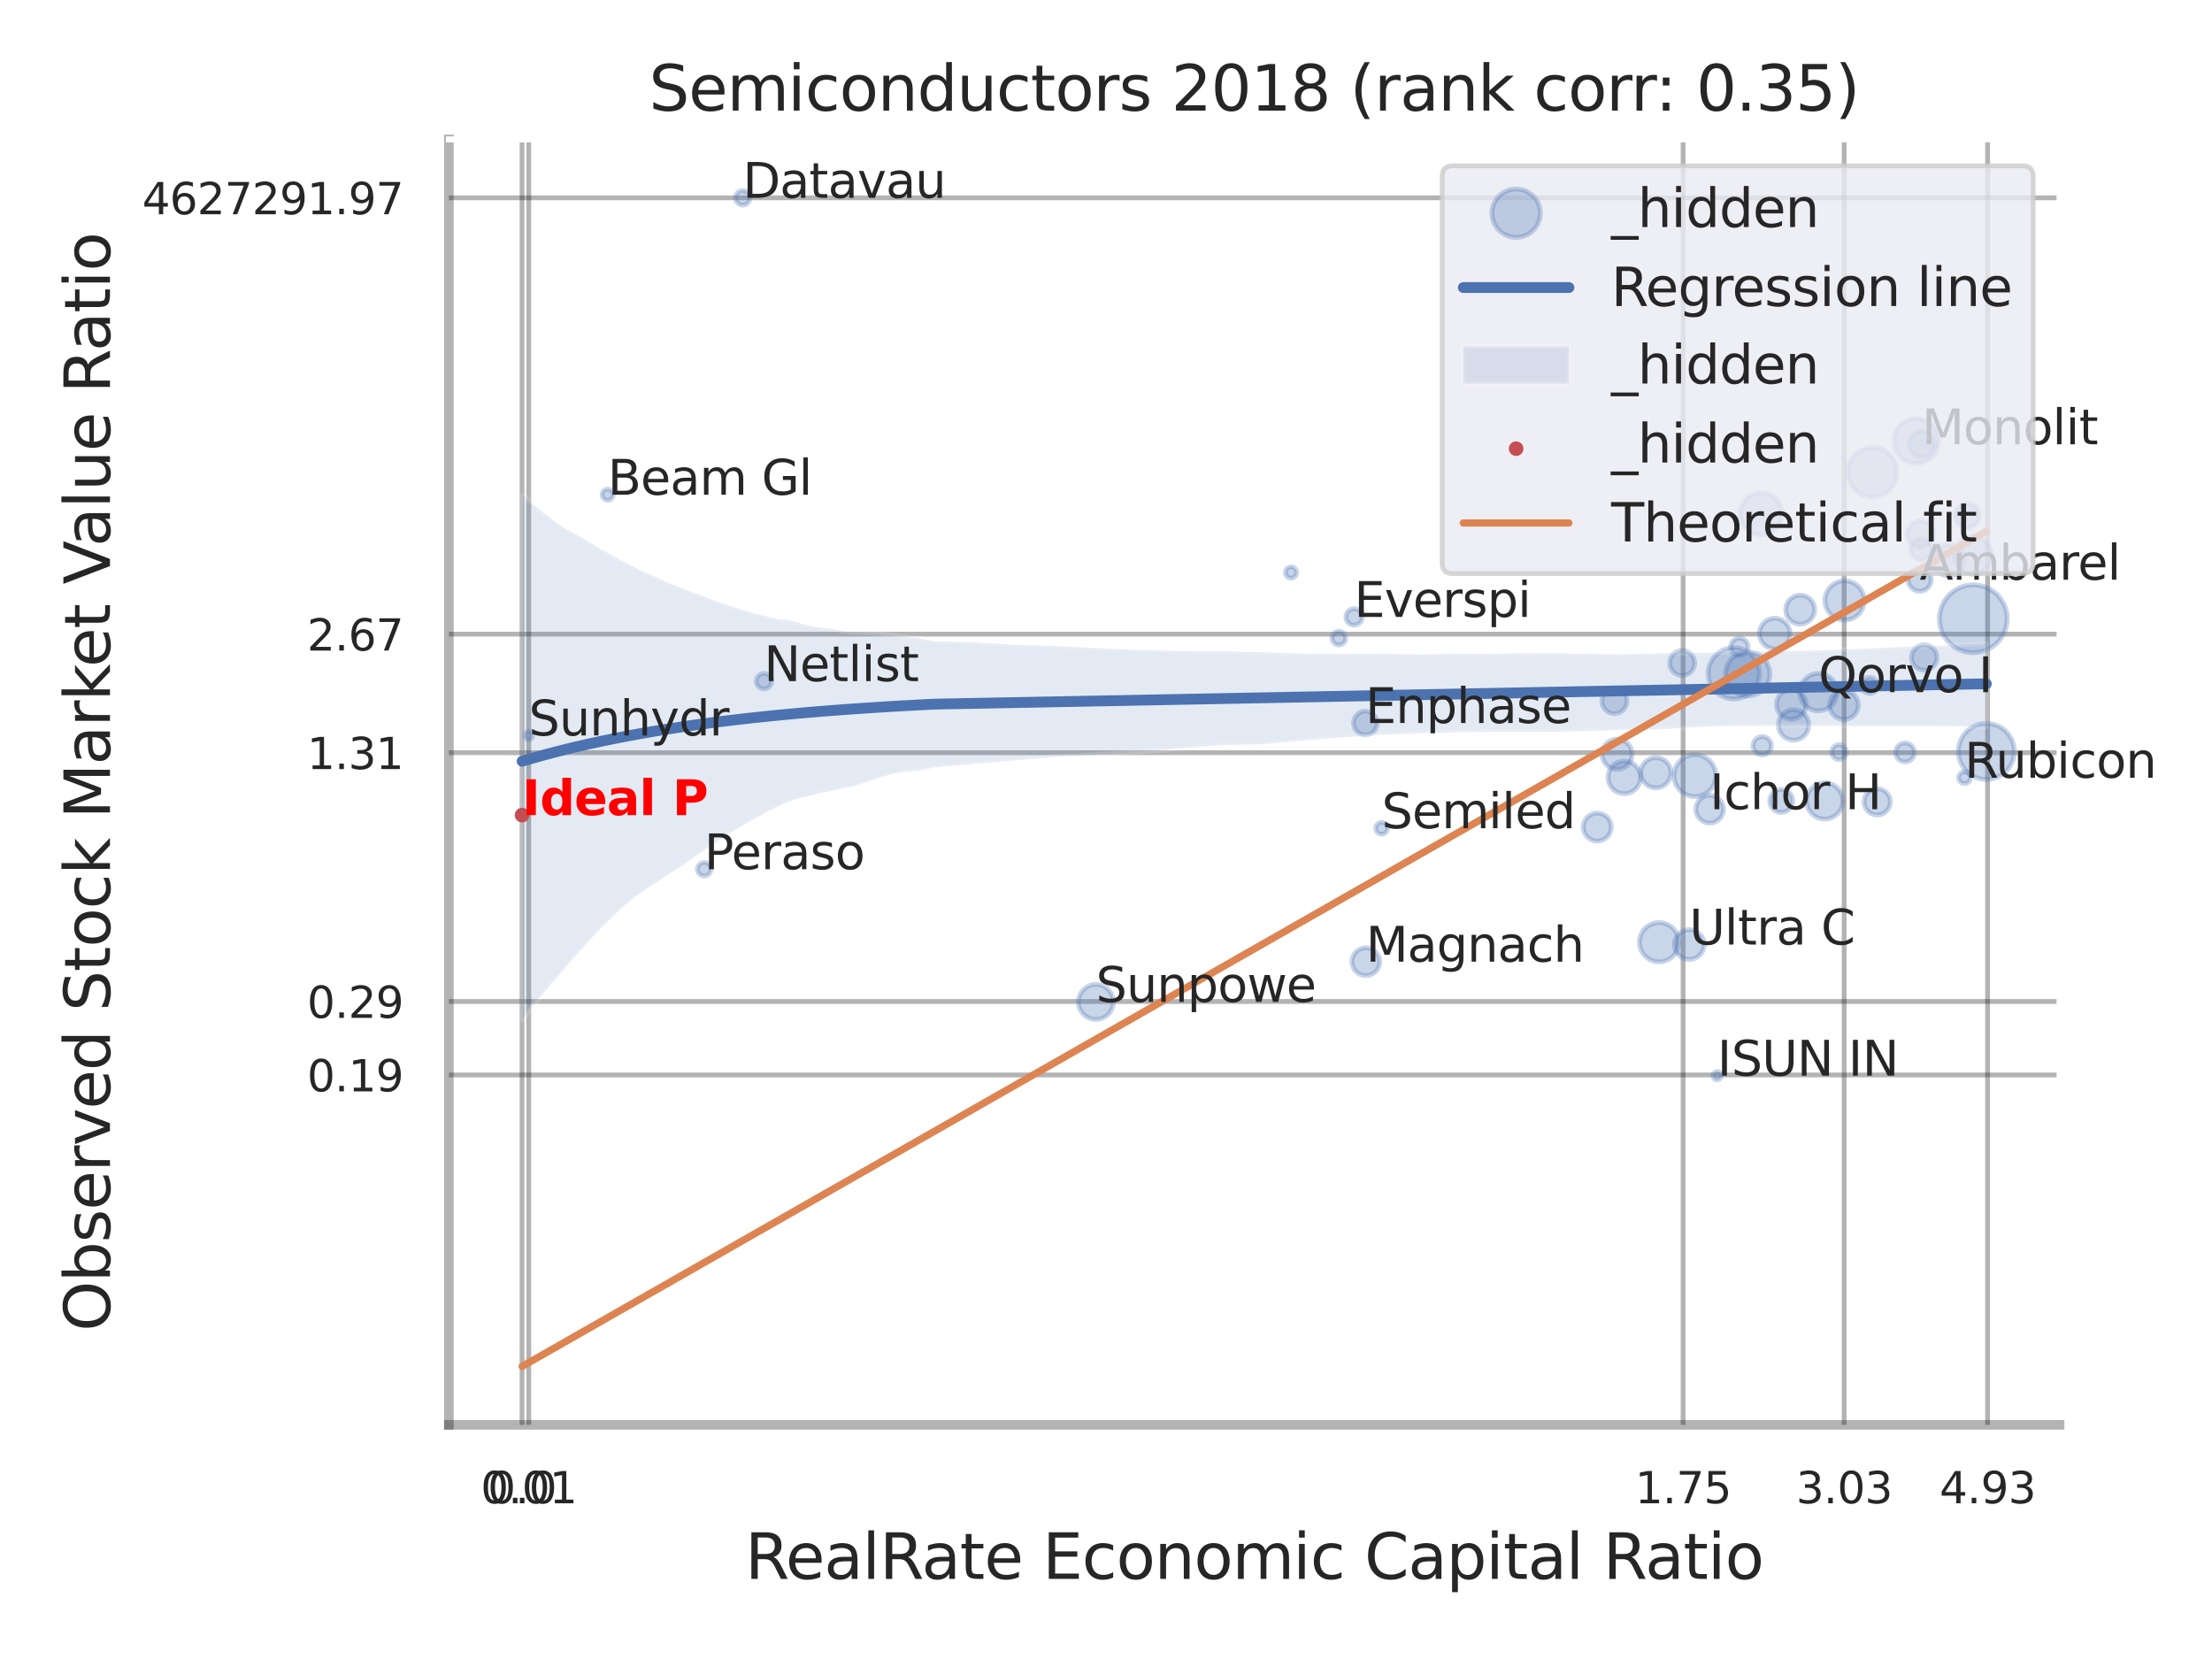 <?xml version="1.0" encoding="utf-8" standalone="no"?>
<!DOCTYPE svg PUBLIC "-//W3C//DTD SVG 1.1//EN"
  "http://www.w3.org/Graphics/SVG/1.1/DTD/svg11.dtd">
<svg xmlns:xlink="http://www.w3.org/1999/xlink" width="460.8pt" height="345.6pt" viewBox="0 0 460.8 345.6" xmlns="http://www.w3.org/2000/svg" version="1.1">
 <defs>
  <style type="text/css">*{stroke-linejoin: round; stroke-linecap: butt}</style>
 </defs>
 <g id="figure_1">
  <g id="patch_1">
   <path d="M 0 345.6 
L 460.8 345.6 
L 460.8 0 
L 0 0 
z
" style="fill: #ffffff"/>
  </g>
  <g id="axes_1">
   <g id="patch_2">
    <path d="M 93.51 296.82 
L 429.045 296.82 
L 429.045 29.04 
L 93.51 29.04 
z
" style="fill: #ffffff"/>
   </g>
   <g id="matplotlib.axis_1">
    <g id="xtick_1">
     <g id="line2d_1">
      <path d="M 108.749 296.82 
L 108.749 29.04 
" clip-path="url(#p5f3381fde6)" style="fill: none; stroke: #000000; stroke-opacity: 0.3; stroke-linecap: round"/>
     </g>
     <g id="text_1">
      <!-- 0.0 -->
      <g style="fill: #262626" transform="translate(101.592 313.159) scale(0.09 -0.09)">
       <defs>
        <path id="DejaVuSans-30" d="M 2034 4250 
Q 1547 4250 1301 3770 
Q 1056 3291 1056 2328 
Q 1056 1369 1301 889 
Q 1547 409 2034 409 
Q 2525 409 2770 889 
Q 3016 1369 3016 2328 
Q 3016 3291 2770 3770 
Q 2525 4250 2034 4250 
z
M 2034 4750 
Q 2819 4750 3233 4129 
Q 3647 3509 3647 2328 
Q 3647 1150 3233 529 
Q 2819 -91 2034 -91 
Q 1250 -91 836 529 
Q 422 1150 422 2328 
Q 422 3509 836 4129 
Q 1250 4750 2034 4750 
z
" transform="scale(0.016)"/>
        <path id="DejaVuSans-2e" d="M 684 794 
L 1344 794 
L 1344 0 
L 684 0 
L 684 794 
z
" transform="scale(0.016)"/>
       </defs>
       <use xlink:href="#DejaVuSans-30"/>
       <use xlink:href="#DejaVuSans-2e" transform="translate(63.623 0)"/>
       <use xlink:href="#DejaVuSans-30" transform="translate(95.41 0)"/>
      </g>
     </g>
    </g>
    <g id="xtick_2">
     <g id="line2d_2">
      <path d="M 110.15 296.82 
L 110.15 29.04 
" clip-path="url(#p5f3381fde6)" style="fill: none; stroke: #000000; stroke-opacity: 0.3; stroke-linecap: round"/>
     </g>
     <g id="text_2">
      <!-- 0.01 -->
      <g style="fill: #262626" transform="translate(100.131 313.159) scale(0.09 -0.09)">
       <defs>
        <path id="DejaVuSans-31" d="M 794 531 
L 1825 531 
L 1825 4091 
L 703 3866 
L 703 4441 
L 1819 4666 
L 2450 4666 
L 2450 531 
L 3481 531 
L 3481 0 
L 794 0 
L 794 531 
z
" transform="scale(0.016)"/>
       </defs>
       <use xlink:href="#DejaVuSans-30"/>
       <use xlink:href="#DejaVuSans-2e" transform="translate(63.623 0)"/>
       <use xlink:href="#DejaVuSans-30" transform="translate(95.41 0)"/>
       <use xlink:href="#DejaVuSans-31" transform="translate(159.033 0)"/>
      </g>
     </g>
    </g>
    <g id="xtick_3">
     <g id="line2d_3">
      <path d="M 350.623 296.82 
L 350.623 29.04 
" clip-path="url(#p5f3381fde6)" style="fill: none; stroke: #000000; stroke-opacity: 0.3; stroke-linecap: round"/>
     </g>
     <g id="text_3">
      <!-- 1.75 -->
      <g style="fill: #262626" transform="translate(340.604 313.159) scale(0.09 -0.09)">
       <defs>
        <path id="DejaVuSans-37" d="M 525 4666 
L 3525 4666 
L 3525 4397 
L 1831 0 
L 1172 0 
L 2766 4134 
L 525 4134 
L 525 4666 
z
" transform="scale(0.016)"/>
        <path id="DejaVuSans-35" d="M 691 4666 
L 3169 4666 
L 3169 4134 
L 1269 4134 
L 1269 2991 
Q 1406 3038 1543 3061 
Q 1681 3084 1819 3084 
Q 2600 3084 3056 2656 
Q 3513 2228 3513 1497 
Q 3513 744 3044 326 
Q 2575 -91 1722 -91 
Q 1428 -91 1123 -41 
Q 819 9 494 109 
L 494 744 
Q 775 591 1075 516 
Q 1375 441 1709 441 
Q 2250 441 2565 725 
Q 2881 1009 2881 1497 
Q 2881 1984 2565 2268 
Q 2250 2553 1709 2553 
Q 1456 2553 1204 2497 
Q 953 2441 691 2322 
L 691 4666 
z
" transform="scale(0.016)"/>
       </defs>
       <use xlink:href="#DejaVuSans-31"/>
       <use xlink:href="#DejaVuSans-2e" transform="translate(63.623 0)"/>
       <use xlink:href="#DejaVuSans-37" transform="translate(95.41 0)"/>
       <use xlink:href="#DejaVuSans-35" transform="translate(159.033 0)"/>
      </g>
     </g>
    </g>
    <g id="xtick_4">
     <g id="line2d_4">
      <path d="M 384.168 296.82 
L 384.168 29.04 
" clip-path="url(#p5f3381fde6)" style="fill: none; stroke: #000000; stroke-opacity: 0.3; stroke-linecap: round"/>
     </g>
     <g id="text_4">
      <!-- 3.03 -->
      <g style="fill: #262626" transform="translate(374.148 313.159) scale(0.09 -0.09)">
       <defs>
        <path id="DejaVuSans-33" d="M 2597 2516 
Q 3050 2419 3304 2112 
Q 3559 1806 3559 1356 
Q 3559 666 3084 287 
Q 2609 -91 1734 -91 
Q 1441 -91 1130 -33 
Q 819 25 488 141 
L 488 750 
Q 750 597 1062 519 
Q 1375 441 1716 441 
Q 2309 441 2620 675 
Q 2931 909 2931 1356 
Q 2931 1769 2642 2001 
Q 2353 2234 1838 2234 
L 1294 2234 
L 1294 2753 
L 1863 2753 
Q 2328 2753 2575 2939 
Q 2822 3125 2822 3475 
Q 2822 3834 2567 4026 
Q 2313 4219 1838 4219 
Q 1578 4219 1281 4162 
Q 984 4106 628 3988 
L 628 4550 
Q 988 4650 1302 4700 
Q 1616 4750 1894 4750 
Q 2613 4750 3031 4423 
Q 3450 4097 3450 3541 
Q 3450 3153 3228 2886 
Q 3006 2619 2597 2516 
z
" transform="scale(0.016)"/>
       </defs>
       <use xlink:href="#DejaVuSans-33"/>
       <use xlink:href="#DejaVuSans-2e" transform="translate(63.623 0)"/>
       <use xlink:href="#DejaVuSans-30" transform="translate(95.41 0)"/>
       <use xlink:href="#DejaVuSans-33" transform="translate(159.033 0)"/>
      </g>
     </g>
    </g>
    <g id="xtick_5">
     <g id="line2d_5">
      <path d="M 414.052 296.82 
L 414.052 29.04 
" clip-path="url(#p5f3381fde6)" style="fill: none; stroke: #000000; stroke-opacity: 0.3; stroke-linecap: round"/>
     </g>
     <g id="text_5">
      <!-- 4.93 -->
      <g style="fill: #262626" transform="translate(404.033 313.159) scale(0.09 -0.09)">
       <defs>
        <path id="DejaVuSans-34" d="M 2419 4116 
L 825 1625 
L 2419 1625 
L 2419 4116 
z
M 2253 4666 
L 3047 4666 
L 3047 1625 
L 3713 1625 
L 3713 1100 
L 3047 1100 
L 3047 0 
L 2419 0 
L 2419 1100 
L 313 1100 
L 313 1709 
L 2253 4666 
z
" transform="scale(0.016)"/>
        <path id="DejaVuSans-39" d="M 703 97 
L 703 672 
Q 941 559 1184 500 
Q 1428 441 1663 441 
Q 2288 441 2617 861 
Q 2947 1281 2994 2138 
Q 2813 1869 2534 1725 
Q 2256 1581 1919 1581 
Q 1219 1581 811 2004 
Q 403 2428 403 3163 
Q 403 3881 828 4315 
Q 1253 4750 1959 4750 
Q 2769 4750 3195 4129 
Q 3622 3509 3622 2328 
Q 3622 1225 3098 567 
Q 2575 -91 1691 -91 
Q 1453 -91 1209 -44 
Q 966 3 703 97 
z
M 1959 2075 
Q 2384 2075 2632 2365 
Q 2881 2656 2881 3163 
Q 2881 3666 2632 3958 
Q 2384 4250 1959 4250 
Q 1534 4250 1286 3958 
Q 1038 3666 1038 3163 
Q 1038 2656 1286 2365 
Q 1534 2075 1959 2075 
z
" transform="scale(0.016)"/>
       </defs>
       <use xlink:href="#DejaVuSans-34"/>
       <use xlink:href="#DejaVuSans-2e" transform="translate(63.623 0)"/>
       <use xlink:href="#DejaVuSans-39" transform="translate(95.41 0)"/>
       <use xlink:href="#DejaVuSans-33" transform="translate(159.033 0)"/>
      </g>
     </g>
    </g>
    <g id="xtick_6"/>
    <g id="xtick_7"/>
    <g id="xtick_8"/>
    <g id="text_6">
     <!-- RealRate Economic Capital Ratio -->
     <g style="fill: #262626" transform="translate(155.224 328.908) scale(0.13 -0.13)">
      <defs>
       <path id="DejaVuSans-52" d="M 2841 2188 
Q 3044 2119 3236 1894 
Q 3428 1669 3622 1275 
L 4263 0 
L 3584 0 
L 2988 1197 
Q 2756 1666 2539 1819 
Q 2322 1972 1947 1972 
L 1259 1972 
L 1259 0 
L 628 0 
L 628 4666 
L 2053 4666 
Q 2853 4666 3247 4331 
Q 3641 3997 3641 3322 
Q 3641 2881 3436 2590 
Q 3231 2300 2841 2188 
z
M 1259 4147 
L 1259 2491 
L 2053 2491 
Q 2509 2491 2742 2702 
Q 2975 2913 2975 3322 
Q 2975 3731 2742 3939 
Q 2509 4147 2053 4147 
L 1259 4147 
z
" transform="scale(0.016)"/>
       <path id="DejaVuSans-65" d="M 3597 1894 
L 3597 1613 
L 953 1613 
Q 991 1019 1311 708 
Q 1631 397 2203 397 
Q 2534 397 2845 478 
Q 3156 559 3463 722 
L 3463 178 
Q 3153 47 2828 -22 
Q 2503 -91 2169 -91 
Q 1331 -91 842 396 
Q 353 884 353 1716 
Q 353 2575 817 3079 
Q 1281 3584 2069 3584 
Q 2775 3584 3186 3129 
Q 3597 2675 3597 1894 
z
M 3022 2063 
Q 3016 2534 2758 2815 
Q 2500 3097 2075 3097 
Q 1594 3097 1305 2825 
Q 1016 2553 972 2059 
L 3022 2063 
z
" transform="scale(0.016)"/>
       <path id="DejaVuSans-61" d="M 2194 1759 
Q 1497 1759 1228 1600 
Q 959 1441 959 1056 
Q 959 750 1161 570 
Q 1363 391 1709 391 
Q 2188 391 2477 730 
Q 2766 1069 2766 1631 
L 2766 1759 
L 2194 1759 
z
M 3341 1997 
L 3341 0 
L 2766 0 
L 2766 531 
Q 2569 213 2275 61 
Q 1981 -91 1556 -91 
Q 1019 -91 701 211 
Q 384 513 384 1019 
Q 384 1609 779 1909 
Q 1175 2209 1959 2209 
L 2766 2209 
L 2766 2266 
Q 2766 2663 2505 2880 
Q 2244 3097 1772 3097 
Q 1472 3097 1187 3025 
Q 903 2953 641 2809 
L 641 3341 
Q 956 3463 1253 3523 
Q 1550 3584 1831 3584 
Q 2591 3584 2966 3190 
Q 3341 2797 3341 1997 
z
" transform="scale(0.016)"/>
       <path id="DejaVuSans-6c" d="M 603 4863 
L 1178 4863 
L 1178 0 
L 603 0 
L 603 4863 
z
" transform="scale(0.016)"/>
       <path id="DejaVuSans-74" d="M 1172 4494 
L 1172 3500 
L 2356 3500 
L 2356 3053 
L 1172 3053 
L 1172 1153 
Q 1172 725 1289 603 
Q 1406 481 1766 481 
L 2356 481 
L 2356 0 
L 1766 0 
Q 1100 0 847 248 
Q 594 497 594 1153 
L 594 3053 
L 172 3053 
L 172 3500 
L 594 3500 
L 594 4494 
L 1172 4494 
z
" transform="scale(0.016)"/>
       <path id="DejaVuSans-20" transform="scale(0.016)"/>
       <path id="DejaVuSans-45" d="M 628 4666 
L 3578 4666 
L 3578 4134 
L 1259 4134 
L 1259 2753 
L 3481 2753 
L 3481 2222 
L 1259 2222 
L 1259 531 
L 3634 531 
L 3634 0 
L 628 0 
L 628 4666 
z
" transform="scale(0.016)"/>
       <path id="DejaVuSans-63" d="M 3122 3366 
L 3122 2828 
Q 2878 2963 2633 3030 
Q 2388 3097 2138 3097 
Q 1578 3097 1268 2742 
Q 959 2388 959 1747 
Q 959 1106 1268 751 
Q 1578 397 2138 397 
Q 2388 397 2633 464 
Q 2878 531 3122 666 
L 3122 134 
Q 2881 22 2623 -34 
Q 2366 -91 2075 -91 
Q 1284 -91 818 406 
Q 353 903 353 1747 
Q 353 2603 823 3093 
Q 1294 3584 2113 3584 
Q 2378 3584 2631 3529 
Q 2884 3475 3122 3366 
z
" transform="scale(0.016)"/>
       <path id="DejaVuSans-6f" d="M 1959 3097 
Q 1497 3097 1228 2736 
Q 959 2375 959 1747 
Q 959 1119 1226 758 
Q 1494 397 1959 397 
Q 2419 397 2687 759 
Q 2956 1122 2956 1747 
Q 2956 2369 2687 2733 
Q 2419 3097 1959 3097 
z
M 1959 3584 
Q 2709 3584 3137 3096 
Q 3566 2609 3566 1747 
Q 3566 888 3137 398 
Q 2709 -91 1959 -91 
Q 1206 -91 779 398 
Q 353 888 353 1747 
Q 353 2609 779 3096 
Q 1206 3584 1959 3584 
z
" transform="scale(0.016)"/>
       <path id="DejaVuSans-6e" d="M 3513 2113 
L 3513 0 
L 2938 0 
L 2938 2094 
Q 2938 2591 2744 2837 
Q 2550 3084 2163 3084 
Q 1697 3084 1428 2787 
Q 1159 2491 1159 1978 
L 1159 0 
L 581 0 
L 581 3500 
L 1159 3500 
L 1159 2956 
Q 1366 3272 1645 3428 
Q 1925 3584 2291 3584 
Q 2894 3584 3203 3211 
Q 3513 2838 3513 2113 
z
" transform="scale(0.016)"/>
       <path id="DejaVuSans-6d" d="M 3328 2828 
Q 3544 3216 3844 3400 
Q 4144 3584 4550 3584 
Q 5097 3584 5394 3201 
Q 5691 2819 5691 2113 
L 5691 0 
L 5113 0 
L 5113 2094 
Q 5113 2597 4934 2840 
Q 4756 3084 4391 3084 
Q 3944 3084 3684 2787 
Q 3425 2491 3425 1978 
L 3425 0 
L 2847 0 
L 2847 2094 
Q 2847 2600 2669 2842 
Q 2491 3084 2119 3084 
Q 1678 3084 1418 2786 
Q 1159 2488 1159 1978 
L 1159 0 
L 581 0 
L 581 3500 
L 1159 3500 
L 1159 2956 
Q 1356 3278 1631 3431 
Q 1906 3584 2284 3584 
Q 2666 3584 2933 3390 
Q 3200 3197 3328 2828 
z
" transform="scale(0.016)"/>
       <path id="DejaVuSans-69" d="M 603 3500 
L 1178 3500 
L 1178 0 
L 603 0 
L 603 3500 
z
M 603 4863 
L 1178 4863 
L 1178 4134 
L 603 4134 
L 603 4863 
z
" transform="scale(0.016)"/>
       <path id="DejaVuSans-43" d="M 4122 4306 
L 4122 3641 
Q 3803 3938 3442 4084 
Q 3081 4231 2675 4231 
Q 1875 4231 1450 3742 
Q 1025 3253 1025 2328 
Q 1025 1406 1450 917 
Q 1875 428 2675 428 
Q 3081 428 3442 575 
Q 3803 722 4122 1019 
L 4122 359 
Q 3791 134 3420 21 
Q 3050 -91 2638 -91 
Q 1578 -91 968 557 
Q 359 1206 359 2328 
Q 359 3453 968 4101 
Q 1578 4750 2638 4750 
Q 3056 4750 3426 4639 
Q 3797 4528 4122 4306 
z
" transform="scale(0.016)"/>
       <path id="DejaVuSans-70" d="M 1159 525 
L 1159 -1331 
L 581 -1331 
L 581 3500 
L 1159 3500 
L 1159 2969 
Q 1341 3281 1617 3432 
Q 1894 3584 2278 3584 
Q 2916 3584 3314 3078 
Q 3713 2572 3713 1747 
Q 3713 922 3314 415 
Q 2916 -91 2278 -91 
Q 1894 -91 1617 61 
Q 1341 213 1159 525 
z
M 3116 1747 
Q 3116 2381 2855 2742 
Q 2594 3103 2138 3103 
Q 1681 3103 1420 2742 
Q 1159 2381 1159 1747 
Q 1159 1113 1420 752 
Q 1681 391 2138 391 
Q 2594 391 2855 752 
Q 3116 1113 3116 1747 
z
" transform="scale(0.016)"/>
      </defs>
      <use xlink:href="#DejaVuSans-52"/>
      <use xlink:href="#DejaVuSans-65" transform="translate(64.982 0)"/>
      <use xlink:href="#DejaVuSans-61" transform="translate(126.506 0)"/>
      <use xlink:href="#DejaVuSans-6c" transform="translate(187.785 0)"/>
      <use xlink:href="#DejaVuSans-52" transform="translate(215.568 0)"/>
      <use xlink:href="#DejaVuSans-61" transform="translate(282.801 0)"/>
      <use xlink:href="#DejaVuSans-74" transform="translate(344.08 0)"/>
      <use xlink:href="#DejaVuSans-65" transform="translate(383.289 0)"/>
      <use xlink:href="#DejaVuSans-20" transform="translate(444.812 0)"/>
      <use xlink:href="#DejaVuSans-45" transform="translate(476.6 0)"/>
      <use xlink:href="#DejaVuSans-63" transform="translate(539.783 0)"/>
      <use xlink:href="#DejaVuSans-6f" transform="translate(594.764 0)"/>
      <use xlink:href="#DejaVuSans-6e" transform="translate(655.945 0)"/>
      <use xlink:href="#DejaVuSans-6f" transform="translate(719.324 0)"/>
      <use xlink:href="#DejaVuSans-6d" transform="translate(780.506 0)"/>
      <use xlink:href="#DejaVuSans-69" transform="translate(877.918 0)"/>
      <use xlink:href="#DejaVuSans-63" transform="translate(905.701 0)"/>
      <use xlink:href="#DejaVuSans-20" transform="translate(960.682 0)"/>
      <use xlink:href="#DejaVuSans-43" transform="translate(992.469 0)"/>
      <use xlink:href="#DejaVuSans-61" transform="translate(1062.293 0)"/>
      <use xlink:href="#DejaVuSans-70" transform="translate(1123.572 0)"/>
      <use xlink:href="#DejaVuSans-69" transform="translate(1187.049 0)"/>
      <use xlink:href="#DejaVuSans-74" transform="translate(1214.832 0)"/>
      <use xlink:href="#DejaVuSans-61" transform="translate(1254.041 0)"/>
      <use xlink:href="#DejaVuSans-6c" transform="translate(1315.32 0)"/>
      <use xlink:href="#DejaVuSans-20" transform="translate(1343.104 0)"/>
      <use xlink:href="#DejaVuSans-52" transform="translate(1374.891 0)"/>
      <use xlink:href="#DejaVuSans-61" transform="translate(1442.123 0)"/>
      <use xlink:href="#DejaVuSans-74" transform="translate(1503.402 0)"/>
      <use xlink:href="#DejaVuSans-69" transform="translate(1542.611 0)"/>
      <use xlink:href="#DejaVuSans-6f" transform="translate(1570.395 0)"/>
     </g>
    </g>
   </g>
   <g id="matplotlib.axis_2">
    <g id="ytick_1">
     <g id="line2d_6">
      <path d="M 93.51 223.929 
L 429.045 223.929 
" clip-path="url(#p5f3381fde6)" style="fill: none; stroke: #000000; stroke-opacity: 0.3; stroke-linecap: round"/>
     </g>
     <g id="text_7">
      <!-- 0.19 -->
      <g style="fill: #262626" transform="translate(63.971 227.348) scale(0.09 -0.09)">
       <use xlink:href="#DejaVuSans-30"/>
       <use xlink:href="#DejaVuSans-2e" transform="translate(63.623 0)"/>
       <use xlink:href="#DejaVuSans-31" transform="translate(95.41 0)"/>
       <use xlink:href="#DejaVuSans-39" transform="translate(159.033 0)"/>
      </g>
     </g>
    </g>
    <g id="ytick_2">
     <g id="line2d_7">
      <path d="M 93.51 208.624 
L 429.045 208.624 
" clip-path="url(#p5f3381fde6)" style="fill: none; stroke: #000000; stroke-opacity: 0.3; stroke-linecap: round"/>
     </g>
     <g id="text_8">
      <!-- 0.29 -->
      <g style="fill: #262626" transform="translate(63.971 212.043) scale(0.09 -0.09)">
       <defs>
        <path id="DejaVuSans-32" d="M 1228 531 
L 3431 531 
L 3431 0 
L 469 0 
L 469 531 
Q 828 903 1448 1529 
Q 2069 2156 2228 2338 
Q 2531 2678 2651 2914 
Q 2772 3150 2772 3378 
Q 2772 3750 2511 3984 
Q 2250 4219 1831 4219 
Q 1534 4219 1204 4116 
Q 875 4013 500 3803 
L 500 4441 
Q 881 4594 1212 4672 
Q 1544 4750 1819 4750 
Q 2544 4750 2975 4387 
Q 3406 4025 3406 3419 
Q 3406 3131 3298 2873 
Q 3191 2616 2906 2266 
Q 2828 2175 2409 1742 
Q 1991 1309 1228 531 
z
" transform="scale(0.016)"/>
       </defs>
       <use xlink:href="#DejaVuSans-30"/>
       <use xlink:href="#DejaVuSans-2e" transform="translate(63.623 0)"/>
       <use xlink:href="#DejaVuSans-32" transform="translate(95.41 0)"/>
       <use xlink:href="#DejaVuSans-39" transform="translate(159.033 0)"/>
      </g>
     </g>
    </g>
    <g id="ytick_3">
     <g id="line2d_8">
      <path d="M 93.51 156.797 
L 429.045 156.797 
" clip-path="url(#p5f3381fde6)" style="fill: none; stroke: #000000; stroke-opacity: 0.3; stroke-linecap: round"/>
     </g>
     <g id="text_9">
      <!-- 1.31 -->
      <g style="fill: #262626" transform="translate(63.971 160.216) scale(0.09 -0.09)">
       <use xlink:href="#DejaVuSans-31"/>
       <use xlink:href="#DejaVuSans-2e" transform="translate(63.623 0)"/>
       <use xlink:href="#DejaVuSans-33" transform="translate(95.41 0)"/>
       <use xlink:href="#DejaVuSans-31" transform="translate(159.033 0)"/>
      </g>
     </g>
    </g>
    <g id="ytick_4">
     <g id="line2d_9">
      <path d="M 93.51 132.101 
L 429.045 132.101 
" clip-path="url(#p5f3381fde6)" style="fill: none; stroke: #000000; stroke-opacity: 0.3; stroke-linecap: round"/>
     </g>
     <g id="text_10">
      <!-- 2.67 -->
      <g style="fill: #262626" transform="translate(63.971 135.52) scale(0.09 -0.09)">
       <defs>
        <path id="DejaVuSans-36" d="M 2113 2584 
Q 1688 2584 1439 2293 
Q 1191 2003 1191 1497 
Q 1191 994 1439 701 
Q 1688 409 2113 409 
Q 2538 409 2786 701 
Q 3034 994 3034 1497 
Q 3034 2003 2786 2293 
Q 2538 2584 2113 2584 
z
M 3366 4563 
L 3366 3988 
Q 3128 4100 2886 4159 
Q 2644 4219 2406 4219 
Q 1781 4219 1451 3797 
Q 1122 3375 1075 2522 
Q 1259 2794 1537 2939 
Q 1816 3084 2150 3084 
Q 2853 3084 3261 2657 
Q 3669 2231 3669 1497 
Q 3669 778 3244 343 
Q 2819 -91 2113 -91 
Q 1303 -91 875 529 
Q 447 1150 447 2328 
Q 447 3434 972 4092 
Q 1497 4750 2381 4750 
Q 2619 4750 2861 4703 
Q 3103 4656 3366 4563 
z
" transform="scale(0.016)"/>
       </defs>
       <use xlink:href="#DejaVuSans-32"/>
       <use xlink:href="#DejaVuSans-2e" transform="translate(63.623 0)"/>
       <use xlink:href="#DejaVuSans-36" transform="translate(95.41 0)"/>
       <use xlink:href="#DejaVuSans-37" transform="translate(159.033 0)"/>
      </g>
     </g>
    </g>
    <g id="ytick_5">
     <g id="line2d_10">
      <path d="M 93.51 41.207 
L 429.045 41.207 
" clip-path="url(#p5f3381fde6)" style="fill: none; stroke: #000000; stroke-opacity: 0.3; stroke-linecap: round"/>
     </g>
     <g id="text_11">
      <!-- 4627291.97 -->
      <g style="fill: #262626" transform="translate(29.613 44.627) scale(0.09 -0.09)">
       <use xlink:href="#DejaVuSans-34"/>
       <use xlink:href="#DejaVuSans-36" transform="translate(63.623 0)"/>
       <use xlink:href="#DejaVuSans-32" transform="translate(127.246 0)"/>
       <use xlink:href="#DejaVuSans-37" transform="translate(190.869 0)"/>
       <use xlink:href="#DejaVuSans-32" transform="translate(254.492 0)"/>
       <use xlink:href="#DejaVuSans-39" transform="translate(318.115 0)"/>
       <use xlink:href="#DejaVuSans-31" transform="translate(381.738 0)"/>
       <use xlink:href="#DejaVuSans-2e" transform="translate(445.361 0)"/>
       <use xlink:href="#DejaVuSans-39" transform="translate(477.148 0)"/>
       <use xlink:href="#DejaVuSans-37" transform="translate(540.771 0)"/>
      </g>
     </g>
    </g>
    <g id="ytick_6"/>
    <g id="ytick_7"/>
    <g id="ytick_8"/>
    <g id="ytick_9"/>
    <g id="ytick_10"/>
    <g id="text_12">
     <!-- Observed Stock Market Value Ratio -->
     <g style="fill: #262626" transform="translate(22.91 277.332) rotate(-90) scale(0.13 -0.13)">
      <defs>
       <path id="DejaVuSans-4f" d="M 2522 4238 
Q 1834 4238 1429 3725 
Q 1025 3213 1025 2328 
Q 1025 1447 1429 934 
Q 1834 422 2522 422 
Q 3209 422 3611 934 
Q 4013 1447 4013 2328 
Q 4013 3213 3611 3725 
Q 3209 4238 2522 4238 
z
M 2522 4750 
Q 3503 4750 4090 4092 
Q 4678 3434 4678 2328 
Q 4678 1225 4090 567 
Q 3503 -91 2522 -91 
Q 1538 -91 948 565 
Q 359 1222 359 2328 
Q 359 3434 948 4092 
Q 1538 4750 2522 4750 
z
" transform="scale(0.016)"/>
       <path id="DejaVuSans-62" d="M 3116 1747 
Q 3116 2381 2855 2742 
Q 2594 3103 2138 3103 
Q 1681 3103 1420 2742 
Q 1159 2381 1159 1747 
Q 1159 1113 1420 752 
Q 1681 391 2138 391 
Q 2594 391 2855 752 
Q 3116 1113 3116 1747 
z
M 1159 2969 
Q 1341 3281 1617 3432 
Q 1894 3584 2278 3584 
Q 2916 3584 3314 3078 
Q 3713 2572 3713 1747 
Q 3713 922 3314 415 
Q 2916 -91 2278 -91 
Q 1894 -91 1617 61 
Q 1341 213 1159 525 
L 1159 0 
L 581 0 
L 581 4863 
L 1159 4863 
L 1159 2969 
z
" transform="scale(0.016)"/>
       <path id="DejaVuSans-73" d="M 2834 3397 
L 2834 2853 
Q 2591 2978 2328 3040 
Q 2066 3103 1784 3103 
Q 1356 3103 1142 2972 
Q 928 2841 928 2578 
Q 928 2378 1081 2264 
Q 1234 2150 1697 2047 
L 1894 2003 
Q 2506 1872 2764 1633 
Q 3022 1394 3022 966 
Q 3022 478 2636 193 
Q 2250 -91 1575 -91 
Q 1294 -91 989 -36 
Q 684 19 347 128 
L 347 722 
Q 666 556 975 473 
Q 1284 391 1588 391 
Q 1994 391 2212 530 
Q 2431 669 2431 922 
Q 2431 1156 2273 1281 
Q 2116 1406 1581 1522 
L 1381 1569 
Q 847 1681 609 1914 
Q 372 2147 372 2553 
Q 372 3047 722 3315 
Q 1072 3584 1716 3584 
Q 2034 3584 2315 3537 
Q 2597 3491 2834 3397 
z
" transform="scale(0.016)"/>
       <path id="DejaVuSans-72" d="M 2631 2963 
Q 2534 3019 2420 3045 
Q 2306 3072 2169 3072 
Q 1681 3072 1420 2755 
Q 1159 2438 1159 1844 
L 1159 0 
L 581 0 
L 581 3500 
L 1159 3500 
L 1159 2956 
Q 1341 3275 1631 3429 
Q 1922 3584 2338 3584 
Q 2397 3584 2469 3576 
Q 2541 3569 2628 3553 
L 2631 2963 
z
" transform="scale(0.016)"/>
       <path id="DejaVuSans-76" d="M 191 3500 
L 800 3500 
L 1894 563 
L 2988 3500 
L 3597 3500 
L 2284 0 
L 1503 0 
L 191 3500 
z
" transform="scale(0.016)"/>
       <path id="DejaVuSans-64" d="M 2906 2969 
L 2906 4863 
L 3481 4863 
L 3481 0 
L 2906 0 
L 2906 525 
Q 2725 213 2448 61 
Q 2172 -91 1784 -91 
Q 1150 -91 751 415 
Q 353 922 353 1747 
Q 353 2572 751 3078 
Q 1150 3584 1784 3584 
Q 2172 3584 2448 3432 
Q 2725 3281 2906 2969 
z
M 947 1747 
Q 947 1113 1208 752 
Q 1469 391 1925 391 
Q 2381 391 2643 752 
Q 2906 1113 2906 1747 
Q 2906 2381 2643 2742 
Q 2381 3103 1925 3103 
Q 1469 3103 1208 2742 
Q 947 2381 947 1747 
z
" transform="scale(0.016)"/>
       <path id="DejaVuSans-53" d="M 3425 4513 
L 3425 3897 
Q 3066 4069 2747 4153 
Q 2428 4238 2131 4238 
Q 1616 4238 1336 4038 
Q 1056 3838 1056 3469 
Q 1056 3159 1242 3001 
Q 1428 2844 1947 2747 
L 2328 2669 
Q 3034 2534 3370 2195 
Q 3706 1856 3706 1288 
Q 3706 609 3251 259 
Q 2797 -91 1919 -91 
Q 1588 -91 1214 -16 
Q 841 59 441 206 
L 441 856 
Q 825 641 1194 531 
Q 1563 422 1919 422 
Q 2459 422 2753 634 
Q 3047 847 3047 1241 
Q 3047 1584 2836 1778 
Q 2625 1972 2144 2069 
L 1759 2144 
Q 1053 2284 737 2584 
Q 422 2884 422 3419 
Q 422 4038 858 4394 
Q 1294 4750 2059 4750 
Q 2388 4750 2728 4690 
Q 3069 4631 3425 4513 
z
" transform="scale(0.016)"/>
       <path id="DejaVuSans-6b" d="M 581 4863 
L 1159 4863 
L 1159 1991 
L 2875 3500 
L 3609 3500 
L 1753 1863 
L 3688 0 
L 2938 0 
L 1159 1709 
L 1159 0 
L 581 0 
L 581 4863 
z
" transform="scale(0.016)"/>
       <path id="DejaVuSans-4d" d="M 628 4666 
L 1569 4666 
L 2759 1491 
L 3956 4666 
L 4897 4666 
L 4897 0 
L 4281 0 
L 4281 4097 
L 3078 897 
L 2444 897 
L 1241 4097 
L 1241 0 
L 628 0 
L 628 4666 
z
" transform="scale(0.016)"/>
       <path id="DejaVuSans-56" d="M 1831 0 
L 50 4666 
L 709 4666 
L 2188 738 
L 3669 4666 
L 4325 4666 
L 2547 0 
L 1831 0 
z
" transform="scale(0.016)"/>
       <path id="DejaVuSans-75" d="M 544 1381 
L 544 3500 
L 1119 3500 
L 1119 1403 
Q 1119 906 1312 657 
Q 1506 409 1894 409 
Q 2359 409 2629 706 
Q 2900 1003 2900 1516 
L 2900 3500 
L 3475 3500 
L 3475 0 
L 2900 0 
L 2900 538 
Q 2691 219 2414 64 
Q 2138 -91 1772 -91 
Q 1169 -91 856 284 
Q 544 659 544 1381 
z
M 1991 3584 
L 1991 3584 
z
" transform="scale(0.016)"/>
      </defs>
      <use xlink:href="#DejaVuSans-4f"/>
      <use xlink:href="#DejaVuSans-62" transform="translate(78.711 0)"/>
      <use xlink:href="#DejaVuSans-73" transform="translate(142.188 0)"/>
      <use xlink:href="#DejaVuSans-65" transform="translate(194.287 0)"/>
      <use xlink:href="#DejaVuSans-72" transform="translate(255.811 0)"/>
      <use xlink:href="#DejaVuSans-76" transform="translate(296.924 0)"/>
      <use xlink:href="#DejaVuSans-65" transform="translate(356.104 0)"/>
      <use xlink:href="#DejaVuSans-64" transform="translate(417.627 0)"/>
      <use xlink:href="#DejaVuSans-20" transform="translate(481.104 0)"/>
      <use xlink:href="#DejaVuSans-53" transform="translate(512.891 0)"/>
      <use xlink:href="#DejaVuSans-74" transform="translate(576.367 0)"/>
      <use xlink:href="#DejaVuSans-6f" transform="translate(615.576 0)"/>
      <use xlink:href="#DejaVuSans-63" transform="translate(676.758 0)"/>
      <use xlink:href="#DejaVuSans-6b" transform="translate(731.738 0)"/>
      <use xlink:href="#DejaVuSans-20" transform="translate(789.648 0)"/>
      <use xlink:href="#DejaVuSans-4d" transform="translate(821.436 0)"/>
      <use xlink:href="#DejaVuSans-61" transform="translate(907.715 0)"/>
      <use xlink:href="#DejaVuSans-72" transform="translate(968.994 0)"/>
      <use xlink:href="#DejaVuSans-6b" transform="translate(1010.107 0)"/>
      <use xlink:href="#DejaVuSans-65" transform="translate(1064.393 0)"/>
      <use xlink:href="#DejaVuSans-74" transform="translate(1125.916 0)"/>
      <use xlink:href="#DejaVuSans-20" transform="translate(1165.125 0)"/>
      <use xlink:href="#DejaVuSans-56" transform="translate(1196.912 0)"/>
      <use xlink:href="#DejaVuSans-61" transform="translate(1257.57 0)"/>
      <use xlink:href="#DejaVuSans-6c" transform="translate(1318.85 0)"/>
      <use xlink:href="#DejaVuSans-75" transform="translate(1346.633 0)"/>
      <use xlink:href="#DejaVuSans-65" transform="translate(1410.012 0)"/>
      <use xlink:href="#DejaVuSans-20" transform="translate(1471.535 0)"/>
      <use xlink:href="#DejaVuSans-52" transform="translate(1503.322 0)"/>
      <use xlink:href="#DejaVuSans-61" transform="translate(1570.555 0)"/>
      <use xlink:href="#DejaVuSans-74" transform="translate(1631.834 0)"/>
      <use xlink:href="#DejaVuSans-69" transform="translate(1671.043 0)"/>
      <use xlink:href="#DejaVuSans-6f" transform="translate(1698.826 0)"/>
     </g>
    </g>
   </g>
   <g id="PathCollection_1">
    <path d="M 366.853 111.411 
C 368.012 111.411 369.125 110.951 369.945 110.131 
C 370.765 109.311 371.226 108.198 371.226 107.039 
C 371.226 105.879 370.765 104.766 369.945 103.946 
C 369.125 103.126 368.012 102.666 366.853 102.666 
C 365.693 102.666 364.581 103.126 363.761 103.946 
C 362.94 104.766 362.48 105.879 362.48 107.039 
C 362.48 108.198 362.94 109.311 363.761 110.131 
C 364.581 110.951 365.693 111.411 366.853 111.411 
z
" clip-path="url(#p5f3381fde6)" style="fill: #4c72b0; fill-opacity: 0.3; stroke: #4c72b0; stroke-opacity: 0.3"/>
    <path d="M 411.025 119.621 
C 412.064 119.621 413.061 119.208 413.796 118.473 
C 414.532 117.738 414.945 116.741 414.945 115.701 
C 414.945 114.662 414.532 113.665 413.796 112.93 
C 413.061 112.194 412.064 111.781 411.025 111.781 
C 409.985 111.781 408.988 112.194 408.253 112.93 
C 407.518 113.665 407.105 114.662 407.105 115.701 
C 407.105 116.741 407.518 117.738 408.253 118.473 
C 408.988 119.208 409.985 119.621 411.025 119.621 
z
" clip-path="url(#p5f3381fde6)" style="fill: #4c72b0; fill-opacity: 0.3; stroke: #4c72b0; stroke-opacity: 0.3"/>
    <path d="M 364.076 144.993 
C 365.3 144.993 366.473 144.507 367.338 143.642 
C 368.203 142.777 368.689 141.603 368.689 140.38 
C 368.689 139.157 368.203 137.983 367.338 137.118 
C 366.473 136.253 365.3 135.767 364.076 135.767 
C 362.853 135.767 361.68 136.253 360.815 137.118 
C 359.95 137.983 359.464 139.157 359.464 140.38 
C 359.464 141.603 359.95 142.777 360.815 143.642 
C 361.68 144.507 362.853 144.993 364.076 144.993 
z
" clip-path="url(#p5f3381fde6)" style="fill: #4c72b0; fill-opacity: 0.3; stroke: #4c72b0; stroke-opacity: 0.3"/>
    <path d="M 361.184 145.618 
C 362.601 145.618 363.96 145.055 364.962 144.053 
C 365.964 143.051 366.527 141.692 366.527 140.275 
C 366.527 138.858 365.964 137.499 364.962 136.497 
C 363.96 135.496 362.601 134.933 361.184 134.933 
C 359.767 134.933 358.408 135.496 357.406 136.497 
C 356.405 137.499 355.842 138.858 355.842 140.275 
C 355.842 141.692 356.405 143.051 357.406 144.053 
C 358.408 145.055 359.767 145.618 361.184 145.618 
z
" clip-path="url(#p5f3381fde6)" style="fill: #4c72b0; fill-opacity: 0.3; stroke: #4c72b0; stroke-opacity: 0.3"/>
    <path d="M 373.646 154.189 
C 374.488 154.189 375.295 153.855 375.89 153.26 
C 376.485 152.665 376.82 151.858 376.82 151.016 
C 376.82 150.174 376.485 149.367 375.89 148.772 
C 375.295 148.177 374.488 147.843 373.646 147.843 
C 372.805 147.843 371.997 148.177 371.402 148.772 
C 370.807 149.367 370.473 150.174 370.473 151.016 
C 370.473 151.858 370.807 152.665 371.402 153.26 
C 371.997 153.855 372.805 154.189 373.646 154.189 
z
" clip-path="url(#p5f3381fde6)" style="fill: #4c72b0; fill-opacity: 0.3; stroke: #4c72b0; stroke-opacity: 0.3"/>
    <path d="M 411.07 135.97 
C 412.945 135.97 414.744 135.225 416.07 133.899 
C 417.396 132.573 418.141 130.774 418.141 128.899 
C 418.141 127.024 417.396 125.225 416.07 123.899 
C 414.744 122.573 412.945 121.828 411.07 121.828 
C 409.195 121.828 407.396 122.573 406.07 123.899 
C 404.744 125.225 403.999 127.024 403.999 128.899 
C 403.999 130.774 404.744 132.573 406.07 133.899 
C 407.396 135.225 409.195 135.97 411.07 135.97 
z
" clip-path="url(#p5f3381fde6)" style="fill: #4c72b0; fill-opacity: 0.3; stroke: #4c72b0; stroke-opacity: 0.3"/>
    <path d="M 384.127 149.876 
C 384.92 149.876 385.68 149.561 386.241 149 
C 386.801 148.44 387.116 147.679 387.116 146.886 
C 387.116 146.093 386.801 145.333 386.241 144.772 
C 385.68 144.212 384.92 143.897 384.127 143.897 
C 383.334 143.897 382.573 144.212 382.013 144.772 
C 381.452 145.333 381.137 146.093 381.137 146.886 
C 381.137 147.679 381.452 148.44 382.013 149 
C 382.573 149.561 383.334 149.876 384.127 149.876 
z
" clip-path="url(#p5f3381fde6)" style="fill: #4c72b0; fill-opacity: 0.3; stroke: #4c72b0; stroke-opacity: 0.3"/>
    <path d="M 400.045 114.043 
C 400.779 114.043 401.483 113.751 402.002 113.232 
C 402.521 112.713 402.813 112.009 402.813 111.275 
C 402.813 110.541 402.521 109.837 402.002 109.318 
C 401.483 108.799 400.779 108.507 400.045 108.507 
C 399.311 108.507 398.607 108.799 398.088 109.318 
C 397.569 109.837 397.277 110.541 397.277 111.275 
C 397.277 112.009 397.569 112.713 398.088 113.232 
C 398.607 113.751 399.311 114.043 400.045 114.043 
z
" clip-path="url(#p5f3381fde6)" style="fill: #4c72b0; fill-opacity: 0.3; stroke: #4c72b0; stroke-opacity: 0.3"/>
    <path d="M 390.052 103.539 
C 391.421 103.539 392.734 102.995 393.702 102.027 
C 394.67 101.059 395.214 99.746 395.214 98.377 
C 395.214 97.008 394.67 95.695 393.702 94.727 
C 392.734 93.759 391.421 93.215 390.052 93.215 
C 388.683 93.215 387.37 93.759 386.402 94.727 
C 385.434 95.695 384.89 97.008 384.89 98.377 
C 384.89 99.746 385.434 101.059 386.402 102.027 
C 387.37 102.995 388.683 103.539 390.052 103.539 
z
" clip-path="url(#p5f3381fde6)" style="fill: #4c72b0; fill-opacity: 0.3; stroke: #4c72b0; stroke-opacity: 0.3"/>
    <path d="M 413.793 162.367 
C 415.34 162.367 416.825 161.752 417.919 160.658 
C 419.013 159.564 419.628 158.079 419.628 156.532 
C 419.628 154.984 419.013 153.5 417.919 152.406 
C 416.825 151.312 415.34 150.697 413.793 150.697 
C 412.245 150.697 410.761 151.312 409.667 152.406 
C 408.573 153.5 407.958 154.984 407.958 156.532 
C 407.958 158.079 408.573 159.564 409.667 160.658 
C 410.761 161.752 412.245 162.367 413.793 162.367 
z
" clip-path="url(#p5f3381fde6)" style="fill: #4c72b0; fill-opacity: 0.3; stroke: #4c72b0; stroke-opacity: 0.3"/>
    <path d="M 367.105 157.274 
C 367.614 157.274 368.102 157.072 368.462 156.713 
C 368.822 156.353 369.024 155.865 369.024 155.356 
C 369.024 154.847 368.822 154.359 368.462 153.999 
C 368.102 153.64 367.614 153.437 367.105 153.437 
C 366.596 153.437 366.108 153.64 365.749 153.999 
C 365.389 154.359 365.187 154.847 365.187 155.356 
C 365.187 155.865 365.389 156.353 365.749 156.713 
C 366.108 157.072 366.596 157.274 367.105 157.274 
z
" clip-path="url(#p5f3381fde6)" style="fill: #4c72b0; fill-opacity: 0.3; stroke: #4c72b0; stroke-opacity: 0.3"/>
    <path d="M 391.057 169.788 
C 391.785 169.788 392.483 169.499 392.997 168.984 
C 393.512 168.47 393.801 167.772 393.801 167.044 
C 393.801 166.316 393.512 165.618 392.997 165.104 
C 392.483 164.589 391.785 164.3 391.057 164.3 
C 390.329 164.3 389.631 164.589 389.117 165.104 
C 388.602 165.618 388.313 166.316 388.313 167.044 
C 388.313 167.772 388.602 168.47 389.117 168.984 
C 389.631 169.499 390.329 169.788 391.057 169.788 
z
" clip-path="url(#p5f3381fde6)" style="fill: #4c72b0; fill-opacity: 0.3; stroke: #4c72b0; stroke-opacity: 0.3"/>
    <path d="M 338.374 165.334 
C 339.271 165.334 340.132 164.977 340.767 164.342 
C 341.401 163.708 341.758 162.847 341.758 161.949 
C 341.758 161.052 341.401 160.191 340.767 159.556 
C 340.132 158.922 339.271 158.565 338.374 158.565 
C 337.476 158.565 336.615 158.922 335.981 159.556 
C 335.346 160.191 334.99 161.052 334.99 161.949 
C 334.99 162.847 335.346 163.708 335.981 164.342 
C 336.615 164.977 337.476 165.334 338.374 165.334 
z
" clip-path="url(#p5f3381fde6)" style="fill: #4c72b0; fill-opacity: 0.3; stroke: #4c72b0; stroke-opacity: 0.3"/>
    <path d="M 384.269 129.193 
C 385.356 129.193 386.399 128.761 387.168 127.992 
C 387.937 127.223 388.369 126.18 388.369 125.092 
C 388.369 124.005 387.937 122.962 387.168 122.193 
C 386.399 121.424 385.356 120.992 384.269 120.992 
C 383.181 120.992 382.138 121.424 381.369 122.193 
C 380.6 122.962 380.168 124.005 380.168 125.092 
C 380.168 126.18 380.6 127.223 381.369 127.992 
C 382.138 128.761 383.181 129.193 384.269 129.193 
z
" clip-path="url(#p5f3381fde6)" style="fill: #4c72b0; fill-opacity: 0.3; stroke: #4c72b0; stroke-opacity: 0.3"/>
    <path d="M 409.843 109.931 
C 410.515 109.931 411.16 109.664 411.636 109.188 
C 412.112 108.713 412.379 108.068 412.379 107.395 
C 412.379 106.722 412.112 106.077 411.636 105.602 
C 411.16 105.126 410.515 104.859 409.843 104.859 
C 409.17 104.859 408.525 105.126 408.049 105.602 
C 407.574 106.077 407.307 106.722 407.307 107.395 
C 407.307 108.068 407.574 108.713 408.049 109.188 
C 408.525 109.664 409.17 109.931 409.843 109.931 
z
" clip-path="url(#p5f3381fde6)" style="fill: #4c72b0; fill-opacity: 0.3; stroke: #4c72b0; stroke-opacity: 0.3"/>
    <path d="M 336.316 148.665 
C 337.008 148.665 337.671 148.39 338.161 147.901 
C 338.65 147.411 338.925 146.748 338.925 146.056 
C 338.925 145.364 338.65 144.7 338.161 144.211 
C 337.671 143.722 337.008 143.447 336.316 143.447 
C 335.624 143.447 334.961 143.722 334.471 144.211 
C 333.982 144.7 333.707 145.364 333.707 146.056 
C 333.707 146.748 333.982 147.411 334.471 147.901 
C 334.961 148.39 335.624 148.665 336.316 148.665 
z
" clip-path="url(#p5f3381fde6)" style="fill: #4c72b0; fill-opacity: 0.3; stroke: #4c72b0; stroke-opacity: 0.3"/>
    <path d="M 228.298 212.368 
C 229.263 212.368 230.19 211.985 230.873 211.302 
C 231.556 210.619 231.939 209.692 231.939 208.726 
C 231.939 207.76 231.556 206.834 230.873 206.151 
C 230.19 205.468 229.263 205.084 228.298 205.084 
C 227.332 205.084 226.405 205.468 225.722 206.151 
C 225.039 206.834 224.656 207.76 224.656 208.726 
C 224.656 209.692 225.039 210.619 225.722 211.302 
C 226.405 211.985 227.332 212.368 228.298 212.368 
z
" clip-path="url(#p5f3381fde6)" style="fill: #4c72b0; fill-opacity: 0.3; stroke: #4c72b0; stroke-opacity: 0.3"/>
    <path d="M 278.899 134.36 
C 279.278 134.36 279.642 134.209 279.91 133.941 
C 280.178 133.673 280.329 133.31 280.329 132.93 
C 280.329 132.551 280.178 132.188 279.91 131.92 
C 279.642 131.651 279.278 131.501 278.899 131.501 
C 278.52 131.501 278.156 131.651 277.888 131.92 
C 277.62 132.188 277.469 132.551 277.469 132.93 
C 277.469 133.31 277.62 133.673 277.888 133.941 
C 278.156 134.209 278.52 134.36 278.899 134.36 
z
" clip-path="url(#p5f3381fde6)" style="fill: #4c72b0; fill-opacity: 0.3; stroke: #4c72b0; stroke-opacity: 0.3"/>
    <path d="M 383.114 158.242 
C 383.524 158.242 383.918 158.079 384.208 157.789 
C 384.498 157.499 384.661 157.105 384.661 156.695 
C 384.661 156.284 384.498 155.891 384.208 155.6 
C 383.918 155.31 383.524 155.147 383.114 155.147 
C 382.703 155.147 382.31 155.31 382.019 155.6 
C 381.729 155.891 381.566 156.284 381.566 156.695 
C 381.566 157.105 381.729 157.499 382.019 157.789 
C 382.31 158.079 382.703 158.242 383.114 158.242 
z
" clip-path="url(#p5f3381fde6)" style="fill: #4c72b0; fill-opacity: 0.3; stroke: #4c72b0; stroke-opacity: 0.3"/>
    <path d="M 146.706 182.481 
C 147.078 182.481 147.435 182.333 147.699 182.07 
C 147.962 181.807 148.11 181.449 148.11 181.077 
C 148.11 180.705 147.962 180.348 147.699 180.084 
C 147.435 179.821 147.078 179.673 146.706 179.673 
C 146.333 179.673 145.976 179.821 145.713 180.084 
C 145.45 180.348 145.302 180.705 145.302 181.077 
C 145.302 181.449 145.45 181.807 145.713 182.07 
C 145.976 182.333 146.333 182.481 146.706 182.481 
z
" clip-path="url(#p5f3381fde6)" style="fill: #4c72b0; fill-opacity: 0.3; stroke: #4c72b0; stroke-opacity: 0.3"/>
    <path d="M 369.708 135.175 
C 370.554 135.175 371.366 134.838 371.965 134.24 
C 372.564 133.641 372.9 132.829 372.9 131.982 
C 372.9 131.136 372.564 130.324 371.965 129.725 
C 371.366 129.126 370.554 128.79 369.708 128.79 
C 368.861 128.79 368.049 129.126 367.45 129.725 
C 366.852 130.324 366.515 131.136 366.515 131.982 
C 366.515 132.829 366.852 133.641 367.45 134.24 
C 368.049 134.838 368.861 135.175 369.708 135.175 
z
" clip-path="url(#p5f3381fde6)" style="fill: #4c72b0; fill-opacity: 0.3; stroke: #4c72b0; stroke-opacity: 0.3"/>
    <path d="M 373.156 149.819 
C 373.974 149.819 374.759 149.494 375.337 148.915 
C 375.916 148.337 376.241 147.552 376.241 146.734 
C 376.241 145.916 375.916 145.131 375.337 144.553 
C 374.759 143.974 373.974 143.649 373.156 143.649 
C 372.338 143.649 371.553 143.974 370.975 144.553 
C 370.396 145.131 370.071 145.916 370.071 146.734 
C 370.071 147.552 370.396 148.337 370.975 148.915 
C 371.553 149.494 372.338 149.819 373.156 149.819 
z
" clip-path="url(#p5f3381fde6)" style="fill: #4c72b0; fill-opacity: 0.3; stroke: #4c72b0; stroke-opacity: 0.3"/>
    <path d="M 375.014 130.016 
C 375.813 130.016 376.581 129.698 377.146 129.133 
C 377.712 128.567 378.029 127.8 378.029 127 
C 378.029 126.2 377.712 125.433 377.146 124.868 
C 376.581 124.302 375.813 123.984 375.014 123.984 
C 374.214 123.984 373.447 124.302 372.881 124.868 
C 372.316 125.433 371.998 126.2 371.998 127 
C 371.998 127.8 372.316 128.567 372.881 129.133 
C 373.447 129.698 374.214 130.016 375.014 130.016 
z
" clip-path="url(#p5f3381fde6)" style="fill: #4c72b0; fill-opacity: 0.3; stroke: #4c72b0; stroke-opacity: 0.3"/>
    <path d="M 336.869 160.256 
C 337.702 160.256 338.501 159.925 339.09 159.336 
C 339.679 158.747 340.01 157.948 340.01 157.115 
C 340.01 156.282 339.679 155.483 339.09 154.894 
C 338.501 154.305 337.702 153.974 336.869 153.974 
C 336.036 153.974 335.237 154.305 334.648 154.894 
C 334.06 155.483 333.729 156.282 333.729 157.115 
C 333.729 157.948 334.06 158.747 334.648 159.336 
C 335.237 159.925 336.036 160.256 336.869 160.256 
z
" clip-path="url(#p5f3381fde6)" style="fill: #4c72b0; fill-opacity: 0.3; stroke: #4c72b0; stroke-opacity: 0.3"/>
    <path d="M 400.847 139.63 
C 401.552 139.63 402.228 139.35 402.727 138.852 
C 403.225 138.354 403.505 137.677 403.505 136.973 
C 403.505 136.268 403.225 135.592 402.727 135.093 
C 402.228 134.595 401.552 134.315 400.847 134.315 
C 400.143 134.315 399.467 134.595 398.968 135.093 
C 398.47 135.592 398.19 136.268 398.19 136.973 
C 398.19 137.677 398.47 138.354 398.968 138.852 
C 399.467 139.35 400.143 139.63 400.847 139.63 
z
" clip-path="url(#p5f3381fde6)" style="fill: #4c72b0; fill-opacity: 0.3; stroke: #4c72b0; stroke-opacity: 0.3"/>
    <path d="M 362.361 136.581 
C 362.845 136.581 363.309 136.389 363.651 136.047 
C 363.994 135.704 364.186 135.24 364.186 134.756 
C 364.186 134.272 363.994 133.808 363.651 133.466 
C 363.309 133.124 362.845 132.931 362.361 132.931 
C 361.877 132.931 361.413 133.124 361.07 133.466 
C 360.728 133.808 360.536 134.272 360.536 134.756 
C 360.536 135.24 360.728 135.704 361.07 136.047 
C 361.413 136.389 361.877 136.581 362.361 136.581 
z
" clip-path="url(#p5f3381fde6)" style="fill: #4c72b0; fill-opacity: 0.3; stroke: #4c72b0; stroke-opacity: 0.3"/>
    <path d="M 399.219 96.526 
C 400.462 96.526 401.655 96.032 402.534 95.153 
C 403.413 94.274 403.907 93.081 403.907 91.838 
C 403.907 90.595 403.413 89.402 402.534 88.523 
C 401.655 87.644 400.462 87.15 399.219 87.15 
C 397.976 87.15 396.783 87.644 395.904 88.523 
C 395.025 89.402 394.531 90.595 394.531 91.838 
C 394.531 93.081 395.025 94.274 395.904 95.153 
C 396.783 96.032 397.976 96.526 399.219 96.526 
z
" clip-path="url(#p5f3381fde6)" style="fill: #4c72b0; fill-opacity: 0.3; stroke: #4c72b0; stroke-opacity: 0.3"/>
    <path d="M 345.618 200.38 
C 346.705 200.38 347.748 199.948 348.516 199.179 
C 349.285 198.411 349.717 197.368 349.717 196.281 
C 349.717 195.194 349.285 194.152 348.516 193.383 
C 347.748 192.614 346.705 192.183 345.618 192.183 
C 344.531 192.183 343.488 192.614 342.72 193.383 
C 341.951 194.152 341.519 195.194 341.519 196.281 
C 341.519 197.368 341.951 198.411 342.72 199.179 
C 343.488 199.948 344.531 200.38 345.618 200.38 
z
" clip-path="url(#p5f3381fde6)" style="fill: #4c72b0; fill-opacity: 0.3; stroke: #4c72b0; stroke-opacity: 0.3"/>
    <path d="M 396.856 158.711 
C 397.378 158.711 397.88 158.503 398.249 158.134 
C 398.619 157.764 398.826 157.263 398.826 156.74 
C 398.826 156.218 398.619 155.716 398.249 155.347 
C 397.88 154.977 397.378 154.77 396.856 154.77 
C 396.333 154.77 395.832 154.977 395.462 155.347 
C 395.093 155.716 394.885 156.218 394.885 156.74 
C 394.885 157.263 395.093 157.764 395.462 158.134 
C 395.832 158.503 396.333 158.711 396.856 158.711 
z
" clip-path="url(#p5f3381fde6)" style="fill: #4c72b0; fill-opacity: 0.3; stroke: #4c72b0; stroke-opacity: 0.3"/>
    <path d="M 353.083 165.944 
C 354.242 165.944 355.353 165.483 356.172 164.664 
C 356.991 163.845 357.451 162.734 357.451 161.576 
C 357.451 160.417 356.991 159.306 356.172 158.487 
C 355.353 157.668 354.242 157.207 353.083 157.207 
C 351.925 157.207 350.814 157.668 349.994 158.487 
C 349.175 159.306 348.715 160.417 348.715 161.576 
C 348.715 162.734 349.175 163.845 349.994 164.664 
C 350.814 165.483 351.925 165.944 353.083 165.944 
z
" clip-path="url(#p5f3381fde6)" style="fill: #4c72b0; fill-opacity: 0.3; stroke: #4c72b0; stroke-opacity: 0.3"/>
    <path d="M 405.964 119.978 
C 406.834 119.978 407.668 119.633 408.282 119.018 
C 408.897 118.403 409.242 117.57 409.242 116.7 
C 409.242 115.831 408.897 114.997 408.282 114.382 
C 407.668 113.768 406.834 113.422 405.964 113.422 
C 405.095 113.422 404.261 113.768 403.647 114.382 
C 403.032 114.997 402.687 115.831 402.687 116.7 
C 402.687 117.57 403.032 118.403 403.647 119.018 
C 404.261 119.633 405.095 119.978 405.964 119.978 
z
" clip-path="url(#p5f3381fde6)" style="fill: #4c72b0; fill-opacity: 0.3; stroke: #4c72b0; stroke-opacity: 0.3"/>
    <path d="M 400.215 116.598 
C 400.794 116.598 401.35 116.367 401.759 115.958 
C 402.168 115.549 402.399 114.993 402.399 114.414 
C 402.399 113.835 402.168 113.279 401.759 112.87 
C 401.35 112.46 400.794 112.23 400.215 112.23 
C 399.636 112.23 399.08 112.46 398.671 112.87 
C 398.261 113.279 398.031 113.835 398.031 114.414 
C 398.031 114.993 398.261 115.549 398.671 115.958 
C 399.08 116.367 399.636 116.598 400.215 116.598 
z
" clip-path="url(#p5f3381fde6)" style="fill: #4c72b0; fill-opacity: 0.3; stroke: #4c72b0; stroke-opacity: 0.3"/>
    <path d="M 389.465 144.481 
C 389.911 144.481 390.338 144.304 390.653 143.989 
C 390.968 143.674 391.145 143.247 391.145 142.801 
C 391.145 142.355 390.968 141.928 390.653 141.613 
C 390.338 141.298 389.911 141.121 389.465 141.121 
C 389.019 141.121 388.592 141.298 388.277 141.613 
C 387.962 141.928 387.785 142.355 387.785 142.801 
C 387.785 143.247 387.962 143.674 388.277 143.989 
C 388.592 144.304 389.019 144.481 389.465 144.481 
z
" clip-path="url(#p5f3381fde6)" style="fill: #4c72b0; fill-opacity: 0.3; stroke: #4c72b0; stroke-opacity: 0.3"/>
    <path d="M 371.059 169.247 
C 371.694 169.247 372.303 168.994 372.753 168.545 
C 373.202 168.096 373.454 167.487 373.454 166.852 
C 373.454 166.217 373.202 165.607 372.753 165.158 
C 372.303 164.709 371.694 164.457 371.059 164.457 
C 370.424 164.457 369.815 164.709 369.366 165.158 
C 368.917 165.607 368.664 166.217 368.664 166.852 
C 368.664 167.487 368.917 168.096 369.366 168.545 
C 369.815 168.994 370.424 169.247 371.059 169.247 
z
" clip-path="url(#p5f3381fde6)" style="fill: #4c72b0; fill-opacity: 0.3; stroke: #4c72b0; stroke-opacity: 0.3"/>
    <path d="M 380.124 170.628 
C 381.128 170.628 382.091 170.229 382.801 169.519 
C 383.511 168.809 383.91 167.846 383.91 166.842 
C 383.91 165.838 383.511 164.875 382.801 164.166 
C 382.091 163.456 381.128 163.057 380.124 163.057 
C 379.12 163.057 378.157 163.456 377.447 164.166 
C 376.737 164.875 376.338 165.838 376.338 166.842 
C 376.338 167.846 376.737 168.809 377.447 169.519 
C 378.157 170.229 379.12 170.628 380.124 170.628 
z
" clip-path="url(#p5f3381fde6)" style="fill: #4c72b0; fill-opacity: 0.3; stroke: #4c72b0; stroke-opacity: 0.3"/>
    <path d="M 351.916 199.858 
C 352.737 199.858 353.525 199.532 354.105 198.952 
C 354.685 198.371 355.011 197.584 355.011 196.763 
C 355.011 195.943 354.685 195.155 354.105 194.575 
C 353.525 193.994 352.737 193.668 351.916 193.668 
C 351.096 193.668 350.308 193.994 349.728 194.575 
C 349.148 195.155 348.821 195.943 348.821 196.763 
C 348.821 197.584 349.148 198.371 349.728 198.952 
C 350.308 199.532 351.096 199.858 351.916 199.858 
z
" clip-path="url(#p5f3381fde6)" style="fill: #4c72b0; fill-opacity: 0.3; stroke: #4c72b0; stroke-opacity: 0.3"/>
    <path d="M 399.894 123.177 
C 400.534 123.177 401.148 122.922 401.6 122.47 
C 402.053 122.017 402.307 121.403 402.307 120.763 
C 402.307 120.123 402.053 119.509 401.6 119.056 
C 401.148 118.604 400.534 118.349 399.894 118.349 
C 399.253 118.349 398.639 118.604 398.187 119.056 
C 397.734 119.509 397.48 120.123 397.48 120.763 
C 397.48 121.403 397.734 122.017 398.187 122.47 
C 398.639 122.922 399.253 123.177 399.894 123.177 
z
" clip-path="url(#p5f3381fde6)" style="fill: #4c72b0; fill-opacity: 0.3; stroke: #4c72b0; stroke-opacity: 0.3"/>
    <path d="M 400.355 95.27 
C 401.075 95.27 401.766 94.984 402.275 94.474 
C 402.784 93.965 403.07 93.274 403.07 92.554 
C 403.07 91.834 402.784 91.143 402.275 90.634 
C 401.766 90.124 401.075 89.838 400.355 89.838 
C 399.634 89.838 398.944 90.124 398.434 90.634 
C 397.925 91.143 397.639 91.834 397.639 92.554 
C 397.639 93.274 397.925 93.965 398.434 94.474 
C 398.944 94.984 399.634 95.27 400.355 95.27 
z
" clip-path="url(#p5f3381fde6)" style="fill: #4c72b0; fill-opacity: 0.3; stroke: #4c72b0; stroke-opacity: 0.3"/>
    <path d="M 159.148 143.507 
C 159.576 143.507 159.987 143.337 160.29 143.034 
C 160.593 142.731 160.763 142.32 160.763 141.891 
C 160.763 141.463 160.593 141.052 160.29 140.749 
C 159.987 140.446 159.576 140.276 159.148 140.276 
C 158.719 140.276 158.308 140.446 158.005 140.749 
C 157.702 141.052 157.532 141.463 157.532 141.891 
C 157.532 142.32 157.702 142.731 158.005 143.034 
C 158.308 143.337 158.719 143.507 159.148 143.507 
z
" clip-path="url(#p5f3381fde6)" style="fill: #4c72b0; fill-opacity: 0.3; stroke: #4c72b0; stroke-opacity: 0.3"/>
    <path d="M 350.431 140.728 
C 351.123 140.728 351.786 140.453 352.274 139.965 
C 352.763 139.476 353.038 138.813 353.038 138.122 
C 353.038 137.43 352.763 136.767 352.274 136.278 
C 351.786 135.79 351.123 135.515 350.431 135.515 
C 349.74 135.515 349.077 135.79 348.588 136.278 
C 348.099 136.767 347.825 137.43 347.825 138.122 
C 347.825 138.813 348.099 139.476 348.588 139.965 
C 349.077 140.453 349.74 140.728 350.431 140.728 
z
" clip-path="url(#p5f3381fde6)" style="fill: #4c72b0; fill-opacity: 0.3; stroke: #4c72b0; stroke-opacity: 0.3"/>
    <path d="M 284.534 203.231 
C 285.303 203.231 286.039 202.926 286.583 202.383 
C 287.126 201.84 287.431 201.103 287.431 200.335 
C 287.431 199.567 287.126 198.83 286.583 198.287 
C 286.039 197.743 285.303 197.438 284.534 197.438 
C 283.766 197.438 283.029 197.743 282.486 198.287 
C 281.943 198.83 281.638 199.567 281.638 200.335 
C 281.638 201.103 281.943 201.84 282.486 202.383 
C 283.029 202.926 283.766 203.231 284.534 203.231 
z
" clip-path="url(#p5f3381fde6)" style="fill: #4c72b0; fill-opacity: 0.3; stroke: #4c72b0; stroke-opacity: 0.3"/>
    <path d="M 287.828 173.771 
C 288.155 173.771 288.469 173.641 288.7 173.41 
C 288.931 173.179 289.061 172.865 289.061 172.539 
C 289.061 172.212 288.931 171.898 288.7 171.667 
C 288.469 171.436 288.155 171.306 287.828 171.306 
C 287.501 171.306 287.188 171.436 286.957 171.667 
C 286.726 171.898 286.596 172.212 286.596 172.539 
C 286.596 172.865 286.726 173.179 286.957 173.41 
C 287.188 173.641 287.501 173.771 287.828 173.771 
z
" clip-path="url(#p5f3381fde6)" style="fill: #4c72b0; fill-opacity: 0.3; stroke: #4c72b0; stroke-opacity: 0.3"/>
    <path d="M 126.587 104.215 
C 126.893 104.215 127.187 104.094 127.404 103.877 
C 127.62 103.661 127.742 103.367 127.742 103.061 
C 127.742 102.754 127.62 102.461 127.404 102.244 
C 127.187 102.028 126.893 101.906 126.587 101.906 
C 126.281 101.906 125.987 102.028 125.771 102.244 
C 125.554 102.461 125.433 102.754 125.433 103.061 
C 125.433 103.367 125.554 103.661 125.771 103.877 
C 125.987 104.094 126.281 104.215 126.587 104.215 
z
" clip-path="url(#p5f3381fde6)" style="fill: #4c72b0; fill-opacity: 0.3; stroke: #4c72b0; stroke-opacity: 0.3"/>
    <path d="M 409.244 163.233 
C 409.566 163.233 409.876 163.105 410.104 162.877 
C 410.332 162.649 410.46 162.339 410.46 162.017 
C 410.46 161.694 410.332 161.384 410.104 161.156 
C 409.876 160.928 409.566 160.8 409.244 160.8 
C 408.921 160.8 408.612 160.928 408.384 161.156 
C 408.155 161.384 408.027 161.694 408.027 162.017 
C 408.027 162.339 408.155 162.649 408.384 162.877 
C 408.612 163.105 408.921 163.233 409.244 163.233 
z
" clip-path="url(#p5f3381fde6)" style="fill: #4c72b0; fill-opacity: 0.3; stroke: #4c72b0; stroke-opacity: 0.3"/>
    <path d="M 268.952 120.431 
C 269.261 120.431 269.558 120.308 269.776 120.089 
C 269.995 119.87 270.118 119.574 270.118 119.264 
C 270.118 118.955 269.995 118.659 269.776 118.44 
C 269.558 118.221 269.261 118.098 268.952 118.098 
C 268.642 118.098 268.346 118.221 268.127 118.44 
C 267.908 118.659 267.785 118.955 267.785 119.264 
C 267.785 119.574 267.908 119.87 268.127 120.089 
C 268.346 120.308 268.642 120.431 268.952 120.431 
z
" clip-path="url(#p5f3381fde6)" style="fill: #4c72b0; fill-opacity: 0.3; stroke: #4c72b0; stroke-opacity: 0.3"/>
    <path d="M 282.095 130.237 
C 282.551 130.237 282.988 130.056 283.31 129.734 
C 283.633 129.411 283.814 128.974 283.814 128.518 
C 283.814 128.062 283.633 127.625 283.31 127.303 
C 282.988 126.98 282.551 126.799 282.095 126.799 
C 281.639 126.799 281.202 126.98 280.879 127.303 
C 280.557 127.625 280.376 128.062 280.376 128.518 
C 280.376 128.974 280.557 129.411 280.879 129.734 
C 281.202 130.056 281.639 130.237 282.095 130.237 
z
" clip-path="url(#p5f3381fde6)" style="fill: #4c72b0; fill-opacity: 0.3; stroke: #4c72b0; stroke-opacity: 0.3"/>
    <path d="M 284.429 153.086 
C 285.084 153.086 285.712 152.826 286.175 152.363 
C 286.638 151.9 286.898 151.272 286.898 150.618 
C 286.898 149.963 286.638 149.335 286.175 148.873 
C 285.712 148.41 285.084 148.15 284.429 148.15 
C 283.775 148.15 283.147 148.41 282.684 148.873 
C 282.221 149.335 281.961 149.963 281.961 150.618 
C 281.961 151.272 282.221 151.9 282.684 152.363 
C 283.147 152.826 283.775 153.086 284.429 153.086 
z
" clip-path="url(#p5f3381fde6)" style="fill: #4c72b0; fill-opacity: 0.3; stroke: #4c72b0; stroke-opacity: 0.3"/>
    <path d="M 110.136 154.074 
C 110.365 154.074 110.584 153.983 110.745 153.821 
C 110.907 153.66 110.998 153.441 110.998 153.212 
C 110.998 152.984 110.907 152.765 110.745 152.603 
C 110.584 152.442 110.365 152.351 110.136 152.351 
C 109.908 152.351 109.689 152.442 109.527 152.603 
C 109.365 152.765 109.275 152.984 109.275 153.212 
C 109.275 153.441 109.365 153.66 109.527 153.821 
C 109.689 153.983 109.908 154.074 110.136 154.074 
z
" clip-path="url(#p5f3381fde6)" style="fill: #4c72b0; fill-opacity: 0.3; stroke: #4c72b0; stroke-opacity: 0.3"/>
    <path d="M 332.741 175.211 
C 333.513 175.211 334.255 174.904 334.801 174.358 
C 335.347 173.811 335.654 173.07 335.654 172.297 
C 335.654 171.525 335.347 170.784 334.801 170.237 
C 334.255 169.691 333.513 169.384 332.741 169.384 
C 331.968 169.384 331.227 169.691 330.681 170.237 
C 330.134 170.784 329.827 171.525 329.827 172.297 
C 329.827 173.07 330.134 173.811 330.681 174.358 
C 331.227 174.904 331.968 175.211 332.741 175.211 
z
" clip-path="url(#p5f3381fde6)" style="fill: #4c72b0; fill-opacity: 0.3; stroke: #4c72b0; stroke-opacity: 0.3"/>
    <path d="M 108.762 170.822 
C 109.032 170.822 109.292 170.715 109.483 170.523 
C 109.675 170.332 109.782 170.072 109.782 169.802 
C 109.782 169.531 109.675 169.271 109.483 169.08 
C 109.292 168.889 109.032 168.781 108.762 168.781 
C 108.491 168.781 108.231 168.889 108.04 169.08 
C 107.849 169.271 107.741 169.531 107.741 169.802 
C 107.741 170.072 107.849 170.332 108.04 170.523 
C 108.231 170.715 108.491 170.822 108.762 170.822 
z
" clip-path="url(#p5f3381fde6)" style="fill: #4c72b0; fill-opacity: 0.3; stroke: #4c72b0; stroke-opacity: 0.3"/>
    <path d="M 378.819 148.091 
C 379.854 148.091 380.846 147.68 381.577 146.949 
C 382.308 146.218 382.719 145.226 382.719 144.191 
C 382.719 143.157 382.308 142.165 381.577 141.433 
C 380.846 140.702 379.854 140.291 378.819 140.291 
C 377.785 140.291 376.793 140.702 376.062 141.433 
C 375.33 142.165 374.919 143.157 374.919 144.191 
C 374.919 145.226 375.33 146.218 376.062 146.949 
C 376.793 147.68 377.785 148.091 378.819 148.091 
z
" clip-path="url(#p5f3381fde6)" style="fill: #4c72b0; fill-opacity: 0.3; stroke: #4c72b0; stroke-opacity: 0.3"/>
    <path d="M 344.945 164.137 
C 345.781 164.137 346.583 163.805 347.174 163.213 
C 347.766 162.622 348.098 161.82 348.098 160.984 
C 348.098 160.148 347.766 159.346 347.174 158.754 
C 346.583 158.163 345.781 157.831 344.945 157.831 
C 344.109 157.831 343.306 158.163 342.715 158.754 
C 342.124 159.346 341.792 160.148 341.792 160.984 
C 341.792 161.82 342.124 162.622 342.715 163.213 
C 343.306 163.805 344.109 164.137 344.945 164.137 
z
" clip-path="url(#p5f3381fde6)" style="fill: #4c72b0; fill-opacity: 0.3; stroke: #4c72b0; stroke-opacity: 0.3"/>
    <path d="M 357.731 224.955 
C 357.961 224.955 358.183 224.863 358.346 224.7 
C 358.509 224.536 358.601 224.315 358.601 224.084 
C 358.601 223.853 358.509 223.632 358.346 223.469 
C 358.183 223.305 357.961 223.214 357.731 223.214 
C 357.5 223.214 357.278 223.305 357.115 223.469 
C 356.952 223.632 356.86 223.853 356.86 224.084 
C 356.86 224.315 356.952 224.536 357.115 224.7 
C 357.278 224.863 357.5 224.955 357.731 224.955 
z
" clip-path="url(#p5f3381fde6)" style="fill: #4c72b0; fill-opacity: 0.3; stroke: #4c72b0; stroke-opacity: 0.3"/>
    <path d="M 356.159 171.458 
C 356.925 171.458 357.658 171.154 358.2 170.613 
C 358.741 170.072 359.045 169.338 359.045 168.573 
C 359.045 167.807 358.741 167.073 358.2 166.532 
C 357.658 165.991 356.925 165.687 356.159 165.687 
C 355.394 165.687 354.66 165.991 354.119 166.532 
C 353.578 167.073 353.274 167.807 353.274 168.573 
C 353.274 169.338 353.578 170.072 354.119 170.613 
C 354.66 171.154 355.394 171.458 356.159 171.458 
z
" clip-path="url(#p5f3381fde6)" style="fill: #4c72b0; fill-opacity: 0.3; stroke: #4c72b0; stroke-opacity: 0.3"/>
    <path d="M 154.727 42.729 
C 155.129 42.729 155.515 42.569 155.799 42.284 
C 156.084 42 156.244 41.614 156.244 41.212 
C 156.244 40.81 156.084 40.424 155.799 40.139 
C 155.515 39.855 155.129 39.695 154.727 39.695 
C 154.325 39.695 153.939 39.855 153.655 40.139 
C 153.37 40.424 153.21 40.81 153.21 41.212 
C 153.21 41.614 153.37 42 153.655 42.284 
C 153.939 42.569 154.325 42.729 154.727 42.729 
z
" clip-path="url(#p5f3381fde6)" style="fill: #4c72b0; fill-opacity: 0.3; stroke: #4c72b0; stroke-opacity: 0.3"/>
   </g>
   <g id="FillBetweenPolyCollection_1">
    <defs>
     <path id="m3897b1e206" d="M 108.762 -242.529 
L 108.762 -133.075 
L 109.31 -133.797 
L 109.865 -134.518 
L 110.426 -135.24 
L 110.994 -135.961 
L 111.569 -136.683 
L 112.151 -137.404 
L 112.74 -138.126 
L 113.336 -138.848 
L 113.94 -139.569 
L 114.552 -140.292 
L 115.171 -141.016 
L 115.799 -141.739 
L 116.435 -142.463 
L 117.08 -143.186 
L 117.734 -143.97 
L 118.396 -144.756 
L 119.068 -145.541 
L 119.75 -146.326 
L 120.441 -147.111 
L 121.143 -147.896 
L 121.855 -148.681 
L 122.578 -149.467 
L 123.312 -150.252 
L 124.058 -151.037 
L 124.815 -151.822 
L 125.585 -152.607 
L 126.367 -153.392 
L 127.163 -154.178 
L 127.972 -154.963 
L 128.794 -155.748 
L 129.632 -156.533 
L 130.484 -157.318 
L 131.352 -157.999 
L 132.236 -158.651 
L 133.136 -159.303 
L 134.054 -159.955 
L 134.99 -160.607 
L 135.944 -161.259 
L 136.919 -161.91 
L 137.913 -162.562 
L 138.929 -163.214 
L 139.966 -163.868 
L 141.027 -164.523 
L 142.112 -165.177 
L 143.222 -165.982 
L 144.359 -166.819 
L 145.524 -167.657 
L 146.717 -168.494 
L 147.941 -169.331 
L 149.198 -170.17 
L 150.488 -171.009 
L 151.815 -171.848 
L 153.179 -172.687 
L 154.584 -173.526 
L 156.031 -174.365 
L 157.524 -175.204 
L 159.065 -176.043 
L 160.657 -176.882 
L 162.304 -177.7 
L 164.01 -178.44 
L 165.78 -179.127 
L 167.618 -179.58 
L 169.529 -180.033 
L 171.521 -180.486 
L 173.599 -180.942 
L 175.772 -181.398 
L 178.049 -181.854 
L 180.439 -182.66 
L 182.957 -183.492 
L 185.614 -184.32 
L 188.428 -184.853 
L 191.419 -185.053 
L 194.796 -185.764 
L 203.219 -186.487 
L 211.642 -187.209 
L 220.065 -187.931 
L 228.488 -188.39 
L 236.911 -188.954 
L 245.334 -189.646 
L 253.757 -190.356 
L 262.18 -190.522 
L 270.603 -191.252 
L 279.026 -191.96 
L 287.449 -192.522 
L 295.872 -192.831 
L 304.295 -193.083 
L 312.718 -193.131 
L 321.141 -193.123 
L 329.564 -193.257 
L 337.986 -193.586 
L 346.409 -193.678 
L 354.832 -194.25 
L 363.255 -194.403 
L 371.678 -194.442 
L 380.101 -194.366 
L 388.524 -194.336 
L 396.947 -194.32 
L 405.37 -194.315 
L 413.793 -194.188 
L 413.793 -211.493 
L 413.793 -211.493 
L 405.37 -211.146 
L 396.947 -210.866 
L 388.524 -210.47 
L 380.101 -210.109 
L 371.678 -210.011 
L 363.255 -209.842 
L 354.832 -209.607 
L 346.409 -209.482 
L 337.986 -209.287 
L 329.564 -209.414 
L 321.141 -209.552 
L 312.718 -209.441 
L 304.295 -209.413 
L 295.872 -209.279 
L 287.449 -209.422 
L 279.026 -209.362 
L 270.603 -209.458 
L 262.18 -209.76 
L 253.757 -209.915 
L 245.334 -209.989 
L 236.911 -210.219 
L 228.488 -210.558 
L 220.065 -211.035 
L 211.642 -211.272 
L 203.219 -211.777 
L 194.796 -212.018 
L 191.419 -212.613 
L 188.428 -212.943 
L 185.614 -213.248 
L 182.957 -213.635 
L 180.439 -213.784 
L 178.049 -213.931 
L 175.772 -214.079 
L 173.599 -214.567 
L 171.521 -214.791 
L 169.529 -215.015 
L 167.618 -215.455 
L 165.78 -216.043 
L 164.01 -216.539 
L 162.304 -216.6 
L 160.657 -216.973 
L 159.065 -217.368 
L 157.524 -217.763 
L 156.031 -218.158 
L 154.584 -218.579 
L 153.179 -219.02 
L 151.815 -219.462 
L 150.488 -219.904 
L 149.198 -220.345 
L 147.941 -220.824 
L 146.717 -221.368 
L 145.524 -221.732 
L 144.359 -222.124 
L 143.222 -222.599 
L 142.112 -223.079 
L 141.027 -223.447 
L 139.966 -223.892 
L 138.929 -224.337 
L 137.913 -224.782 
L 136.919 -225.227 
L 135.944 -225.671 
L 134.99 -226.111 
L 134.054 -226.529 
L 133.136 -226.971 
L 132.236 -227.439 
L 131.352 -227.883 
L 130.484 -228.327 
L 129.632 -228.772 
L 128.794 -229.216 
L 127.972 -229.661 
L 127.163 -230.105 
L 126.367 -230.55 
L 125.585 -230.994 
L 124.815 -231.439 
L 124.058 -231.882 
L 123.312 -232.324 
L 122.578 -232.766 
L 121.855 -233.209 
L 121.143 -233.618 
L 120.441 -234.002 
L 119.75 -234.387 
L 119.068 -234.771 
L 118.396 -235.156 
L 117.734 -235.54 
L 117.08 -235.925 
L 116.435 -236.334 
L 115.799 -236.814 
L 115.171 -237.294 
L 114.552 -237.774 
L 113.94 -238.254 
L 113.336 -238.734 
L 112.74 -239.214 
L 112.151 -239.694 
L 111.569 -240.174 
L 110.994 -240.654 
L 110.426 -241.134 
L 109.865 -241.614 
L 109.31 -242.085 
L 108.762 -242.529 
z
" style="stroke: #ffffff; stroke-opacity: 0.15"/>
    </defs>
    <g clip-path="url(#p5f3381fde6)">
     <use xlink:href="#m3897b1e206" x="0" y="345.6" style="fill: #4c72b0; fill-opacity: 0.15; stroke: #ffffff; stroke-opacity: 0.15"/>
    </g>
   </g>
   <g id="PathCollection_2">
    <defs>
     <path id="m431450f955" d="M 0 1.021 
C 0.271 1.021 0.53 0.913 0.722 0.722 
C 0.913 0.53 1.021 0.271 1.021 0 
C 1.021 -0.271 0.913 -0.53 0.722 -0.722 
C 0.53 -0.913 0.271 -1.021 0 -1.021 
C -0.271 -1.021 -0.53 -0.913 -0.722 -0.722 
C -0.913 -0.53 -1.021 -0.271 -1.021 0 
C -1.021 0.271 -0.913 0.53 -0.722 0.722 
C -0.53 0.913 -0.271 1.021 0 1.021 
z
" style="stroke: #c44e52"/>
    </defs>
    <g clip-path="url(#p5f3381fde6)">
     <use xlink:href="#m431450f955" x="108.762" y="169.802" style="fill: #c44e52; stroke: #c44e52"/>
    </g>
   </g>
   <g id="line2d_11">
    <path d="M 108.762 158.583 
L 109.31 158.42 
L 109.865 158.257 
L 110.426 158.094 
L 110.994 157.931 
L 111.569 157.768 
L 112.151 157.605 
L 112.74 157.442 
L 113.336 157.279 
L 113.94 157.116 
L 114.552 156.953 
L 115.171 156.79 
L 115.799 156.627 
L 116.435 156.464 
L 117.08 156.301 
L 117.734 156.138 
L 118.396 155.975 
L 119.068 155.812 
L 119.75 155.649 
L 120.441 155.486 
L 121.143 155.323 
L 121.855 155.16 
L 122.578 154.997 
L 123.312 154.834 
L 124.058 154.671 
L 124.815 154.508 
L 125.585 154.345 
L 126.367 154.182 
L 127.163 154.019 
L 127.972 153.856 
L 128.794 153.693 
L 129.632 153.53 
L 130.484 153.367 
L 131.352 153.204 
L 132.236 153.041 
L 133.136 152.878 
L 134.054 152.715 
L 134.99 152.552 
L 135.944 152.389 
L 136.919 152.226 
L 137.913 152.063 
L 138.929 151.9 
L 139.966 151.737 
L 141.027 151.574 
L 142.112 151.411 
L 143.222 151.248 
L 144.359 151.085 
L 145.524 150.922 
L 146.717 150.759 
L 147.941 150.596 
L 149.198 150.433 
L 150.488 150.27 
L 151.815 150.107 
L 153.179 149.944 
L 154.584 149.781 
L 156.031 149.618 
L 157.524 149.455 
L 159.065 149.292 
L 160.657 149.129 
L 162.304 148.966 
L 164.01 148.803 
L 165.78 148.64 
L 167.618 148.477 
L 169.529 148.314 
L 171.521 148.151 
L 173.599 147.988 
L 175.772 147.825 
L 178.049 147.662 
L 180.439 147.499 
L 182.957 147.336 
L 185.614 147.173 
L 188.428 147.01 
L 191.419 146.846 
L 194.796 146.683 
L 203.219 146.52 
L 211.642 146.357 
L 220.065 146.194 
L 228.488 146.031 
L 236.911 145.868 
L 245.334 145.705 
L 253.757 145.542 
L 262.18 145.379 
L 270.603 145.216 
L 279.026 145.053 
L 287.449 144.89 
L 295.872 144.727 
L 304.295 144.564 
L 312.718 144.401 
L 321.141 144.238 
L 329.564 144.075 
L 337.986 143.912 
L 346.409 143.749 
L 354.832 143.586 
L 363.255 143.423 
L 371.678 143.26 
L 380.101 143.097 
L 388.524 142.934 
L 396.947 142.771 
L 405.37 142.608 
L 413.793 142.445 
" clip-path="url(#p5f3381fde6)" style="fill: none; stroke: #4c72b0; stroke-width: 2.25; stroke-linecap: round"/>
   </g>
   <g id="line2d_12">
    <path d="M 366.853 137.454 
L 411.025 112.262 
L 364.076 139.037 
L 361.184 140.687 
L 373.646 133.58 
L 411.07 112.236 
L 384.127 127.602 
L 400.045 118.524 
L 390.052 124.223 
L 413.793 110.683 
L 367.105 137.31 
L 391.057 123.65 
L 338.374 153.696 
L 384.269 127.521 
L 409.843 112.936 
L 336.316 154.87 
L 228.298 216.475 
L 278.899 187.616 
L 383.114 128.18 
L 146.706 263.008 
L 369.708 135.826 
L 373.156 133.859 
L 375.014 132.8 
L 336.869 154.554 
L 400.847 118.066 
L 362.361 140.016 
L 399.219 118.995 
L 345.618 149.565 
L 396.856 120.343 
L 353.083 145.307 
L 405.964 115.148 
L 400.215 118.427 
L 389.465 124.558 
L 371.059 135.055 
L 380.124 129.885 
L 351.916 145.972 
L 399.894 118.61 
L 400.355 118.347 
L 159.148 255.912 
L 350.431 146.819 
L 284.534 184.402 
L 287.828 182.523 
L 126.587 274.482 
L 409.244 113.278 
L 268.952 193.289 
L 282.095 185.793 
L 284.429 184.462 
L 110.136 283.864 
L 332.741 156.909 
L 108.762 284.648 
L 378.819 130.629 
L 344.945 149.949 
L 357.731 142.657 
L 356.159 143.553 
L 154.727 258.433 
" clip-path="url(#p5f3381fde6)" style="fill: none; stroke: #dd8452; stroke-width: 1.5; stroke-linecap: round"/>
   </g>
   <g id="patch_3">
    <path d="M 93.51 296.82 
L 93.51 29.04 
" style="fill: none; opacity: 0.3; stroke: #000000; stroke-width: 2; stroke-linejoin: miter; stroke-linecap: square"/>
   </g>
   <g id="patch_4">
    <path d="M 429.045 296.82 
L 429.045 29.04 
" style="fill: none; stroke: #ffffff; stroke-width: 1.25; stroke-linejoin: miter; stroke-linecap: square"/>
   </g>
   <g id="patch_5">
    <path d="M 93.51 296.82 
L 429.045 296.82 
" style="fill: none; opacity: 0.3; stroke: #000000; stroke-width: 2; stroke-linejoin: miter; stroke-linecap: square"/>
   </g>
   <g id="patch_6">
    <path d="M 93.51 29.04 
L 429.045 29.04 
" style="fill: none; stroke: #ffffff; stroke-width: 1.25; stroke-linejoin: miter; stroke-linecap: square"/>
   </g>
   <g id="text_13">
    <!-- Sunpowe -->
    <g style="fill: #262626" transform="translate(228.298 208.726) scale(0.1 -0.1)">
     <defs>
      <path id="DejaVuSans-77" d="M 269 3500 
L 844 3500 
L 1563 769 
L 2278 3500 
L 2956 3500 
L 3675 769 
L 4391 3500 
L 4966 3500 
L 4050 0 
L 3372 0 
L 2619 2869 
L 1863 0 
L 1184 0 
L 269 3500 
z
" transform="scale(0.016)"/>
     </defs>
     <use xlink:href="#DejaVuSans-53"/>
     <use xlink:href="#DejaVuSans-75" transform="translate(63.477 0)"/>
     <use xlink:href="#DejaVuSans-6e" transform="translate(126.855 0)"/>
     <use xlink:href="#DejaVuSans-70" transform="translate(190.234 0)"/>
     <use xlink:href="#DejaVuSans-6f" transform="translate(253.711 0)"/>
     <use xlink:href="#DejaVuSans-77" transform="translate(314.893 0)"/>
     <use xlink:href="#DejaVuSans-65" transform="translate(396.68 0)"/>
    </g>
   </g>
   <g id="text_14">
    <!-- Peraso  -->
    <g style="fill: #262626" transform="translate(146.706 181.077) scale(0.1 -0.1)">
     <defs>
      <path id="DejaVuSans-50" d="M 1259 4147 
L 1259 2394 
L 2053 2394 
Q 2494 2394 2734 2622 
Q 2975 2850 2975 3272 
Q 2975 3691 2734 3919 
Q 2494 4147 2053 4147 
L 1259 4147 
z
M 628 4666 
L 2053 4666 
Q 2838 4666 3239 4311 
Q 3641 3956 3641 3272 
Q 3641 2581 3239 2228 
Q 2838 1875 2053 1875 
L 1259 1875 
L 1259 0 
L 628 0 
L 628 4666 
z
" transform="scale(0.016)"/>
     </defs>
     <use xlink:href="#DejaVuSans-50"/>
     <use xlink:href="#DejaVuSans-65" transform="translate(56.678 0)"/>
     <use xlink:href="#DejaVuSans-72" transform="translate(118.201 0)"/>
     <use xlink:href="#DejaVuSans-61" transform="translate(159.314 0)"/>
     <use xlink:href="#DejaVuSans-73" transform="translate(220.594 0)"/>
     <use xlink:href="#DejaVuSans-6f" transform="translate(272.693 0)"/>
     <use xlink:href="#DejaVuSans-20" transform="translate(333.875 0)"/>
    </g>
   </g>
   <g id="text_15">
    <!-- Ultra C -->
    <g style="fill: #262626" transform="translate(351.916 196.763) scale(0.1 -0.1)">
     <defs>
      <path id="DejaVuSans-55" d="M 556 4666 
L 1191 4666 
L 1191 1831 
Q 1191 1081 1462 751 
Q 1734 422 2344 422 
Q 2950 422 3222 751 
Q 3494 1081 3494 1831 
L 3494 4666 
L 4128 4666 
L 4128 1753 
Q 4128 841 3676 375 
Q 3225 -91 2344 -91 
Q 1459 -91 1007 375 
Q 556 841 556 1753 
L 556 4666 
z
" transform="scale(0.016)"/>
     </defs>
     <use xlink:href="#DejaVuSans-55"/>
     <use xlink:href="#DejaVuSans-6c" transform="translate(73.193 0)"/>
     <use xlink:href="#DejaVuSans-74" transform="translate(100.977 0)"/>
     <use xlink:href="#DejaVuSans-72" transform="translate(140.186 0)"/>
     <use xlink:href="#DejaVuSans-61" transform="translate(181.299 0)"/>
     <use xlink:href="#DejaVuSans-20" transform="translate(242.578 0)"/>
     <use xlink:href="#DejaVuSans-43" transform="translate(274.365 0)"/>
    </g>
   </g>
   <g id="text_16">
    <!-- Ambarel -->
    <g style="fill: #262626" transform="translate(399.894 120.763) scale(0.1 -0.1)">
     <defs>
      <path id="DejaVuSans-41" d="M 2188 4044 
L 1331 1722 
L 3047 1722 
L 2188 4044 
z
M 1831 4666 
L 2547 4666 
L 4325 0 
L 3669 0 
L 3244 1197 
L 1141 1197 
L 716 0 
L 50 0 
L 1831 4666 
z
" transform="scale(0.016)"/>
     </defs>
     <use xlink:href="#DejaVuSans-41"/>
     <use xlink:href="#DejaVuSans-6d" transform="translate(68.408 0)"/>
     <use xlink:href="#DejaVuSans-62" transform="translate(165.82 0)"/>
     <use xlink:href="#DejaVuSans-61" transform="translate(229.297 0)"/>
     <use xlink:href="#DejaVuSans-72" transform="translate(290.576 0)"/>
     <use xlink:href="#DejaVuSans-65" transform="translate(329.439 0)"/>
     <use xlink:href="#DejaVuSans-6c" transform="translate(390.963 0)"/>
    </g>
   </g>
   <g id="text_17">
    <!-- Monolit -->
    <g style="fill: #262626" transform="translate(400.355 92.554) scale(0.1 -0.1)">
     <use xlink:href="#DejaVuSans-4d"/>
     <use xlink:href="#DejaVuSans-6f" transform="translate(86.279 0)"/>
     <use xlink:href="#DejaVuSans-6e" transform="translate(147.461 0)"/>
     <use xlink:href="#DejaVuSans-6f" transform="translate(210.84 0)"/>
     <use xlink:href="#DejaVuSans-6c" transform="translate(272.021 0)"/>
     <use xlink:href="#DejaVuSans-69" transform="translate(299.805 0)"/>
     <use xlink:href="#DejaVuSans-74" transform="translate(327.588 0)"/>
    </g>
   </g>
   <g id="text_18">
    <!-- Netlist -->
    <g style="fill: #262626" transform="translate(159.148 141.891) scale(0.1 -0.1)">
     <defs>
      <path id="DejaVuSans-4e" d="M 628 4666 
L 1478 4666 
L 3547 763 
L 3547 4666 
L 4159 4666 
L 4159 0 
L 3309 0 
L 1241 3903 
L 1241 0 
L 628 0 
L 628 4666 
z
" transform="scale(0.016)"/>
     </defs>
     <use xlink:href="#DejaVuSans-4e"/>
     <use xlink:href="#DejaVuSans-65" transform="translate(74.805 0)"/>
     <use xlink:href="#DejaVuSans-74" transform="translate(136.328 0)"/>
     <use xlink:href="#DejaVuSans-6c" transform="translate(175.537 0)"/>
     <use xlink:href="#DejaVuSans-69" transform="translate(203.32 0)"/>
     <use xlink:href="#DejaVuSans-73" transform="translate(231.104 0)"/>
     <use xlink:href="#DejaVuSans-74" transform="translate(283.203 0)"/>
    </g>
   </g>
   <g id="text_19">
    <!-- Magnach -->
    <g style="fill: #262626" transform="translate(284.534 200.335) scale(0.1 -0.1)">
     <defs>
      <path id="DejaVuSans-67" d="M 2906 1791 
Q 2906 2416 2648 2759 
Q 2391 3103 1925 3103 
Q 1463 3103 1205 2759 
Q 947 2416 947 1791 
Q 947 1169 1205 825 
Q 1463 481 1925 481 
Q 2391 481 2648 825 
Q 2906 1169 2906 1791 
z
M 3481 434 
Q 3481 -459 3084 -895 
Q 2688 -1331 1869 -1331 
Q 1566 -1331 1297 -1286 
Q 1028 -1241 775 -1147 
L 775 -588 
Q 1028 -725 1275 -790 
Q 1522 -856 1778 -856 
Q 2344 -856 2625 -561 
Q 2906 -266 2906 331 
L 2906 616 
Q 2728 306 2450 153 
Q 2172 0 1784 0 
Q 1141 0 747 490 
Q 353 981 353 1791 
Q 353 2603 747 3093 
Q 1141 3584 1784 3584 
Q 2172 3584 2450 3431 
Q 2728 3278 2906 2969 
L 2906 3500 
L 3481 3500 
L 3481 434 
z
" transform="scale(0.016)"/>
      <path id="DejaVuSans-68" d="M 3513 2113 
L 3513 0 
L 2938 0 
L 2938 2094 
Q 2938 2591 2744 2837 
Q 2550 3084 2163 3084 
Q 1697 3084 1428 2787 
Q 1159 2491 1159 1978 
L 1159 0 
L 581 0 
L 581 4863 
L 1159 4863 
L 1159 2956 
Q 1366 3272 1645 3428 
Q 1925 3584 2291 3584 
Q 2894 3584 3203 3211 
Q 3513 2838 3513 2113 
z
" transform="scale(0.016)"/>
     </defs>
     <use xlink:href="#DejaVuSans-4d"/>
     <use xlink:href="#DejaVuSans-61" transform="translate(86.279 0)"/>
     <use xlink:href="#DejaVuSans-67" transform="translate(147.559 0)"/>
     <use xlink:href="#DejaVuSans-6e" transform="translate(211.035 0)"/>
     <use xlink:href="#DejaVuSans-61" transform="translate(274.414 0)"/>
     <use xlink:href="#DejaVuSans-63" transform="translate(335.693 0)"/>
     <use xlink:href="#DejaVuSans-68" transform="translate(390.674 0)"/>
    </g>
   </g>
   <g id="text_20">
    <!-- Semiled -->
    <g style="fill: #262626" transform="translate(287.828 172.539) scale(0.1 -0.1)">
     <use xlink:href="#DejaVuSans-53"/>
     <use xlink:href="#DejaVuSans-65" transform="translate(63.477 0)"/>
     <use xlink:href="#DejaVuSans-6d" transform="translate(125 0)"/>
     <use xlink:href="#DejaVuSans-69" transform="translate(222.412 0)"/>
     <use xlink:href="#DejaVuSans-6c" transform="translate(250.195 0)"/>
     <use xlink:href="#DejaVuSans-65" transform="translate(277.979 0)"/>
     <use xlink:href="#DejaVuSans-64" transform="translate(339.502 0)"/>
    </g>
   </g>
   <g id="text_21">
    <!-- Beam Gl -->
    <g style="fill: #262626" transform="translate(126.587 103.061) scale(0.1 -0.1)">
     <defs>
      <path id="DejaVuSans-42" d="M 1259 2228 
L 1259 519 
L 2272 519 
Q 2781 519 3026 730 
Q 3272 941 3272 1375 
Q 3272 1813 3026 2020 
Q 2781 2228 2272 2228 
L 1259 2228 
z
M 1259 4147 
L 1259 2741 
L 2194 2741 
Q 2656 2741 2882 2914 
Q 3109 3088 3109 3444 
Q 3109 3797 2882 3972 
Q 2656 4147 2194 4147 
L 1259 4147 
z
M 628 4666 
L 2241 4666 
Q 2963 4666 3353 4366 
Q 3744 4066 3744 3513 
Q 3744 3084 3544 2831 
Q 3344 2578 2956 2516 
Q 3422 2416 3680 2098 
Q 3938 1781 3938 1306 
Q 3938 681 3513 340 
Q 3088 0 2303 0 
L 628 0 
L 628 4666 
z
" transform="scale(0.016)"/>
      <path id="DejaVuSans-47" d="M 3809 666 
L 3809 1919 
L 2778 1919 
L 2778 2438 
L 4434 2438 
L 4434 434 
Q 4069 175 3628 42 
Q 3188 -91 2688 -91 
Q 1594 -91 976 548 
Q 359 1188 359 2328 
Q 359 3472 976 4111 
Q 1594 4750 2688 4750 
Q 3144 4750 3555 4637 
Q 3966 4525 4313 4306 
L 4313 3634 
Q 3963 3931 3569 4081 
Q 3175 4231 2741 4231 
Q 1884 4231 1454 3753 
Q 1025 3275 1025 2328 
Q 1025 1384 1454 906 
Q 1884 428 2741 428 
Q 3075 428 3337 486 
Q 3600 544 3809 666 
z
" transform="scale(0.016)"/>
     </defs>
     <use xlink:href="#DejaVuSans-42"/>
     <use xlink:href="#DejaVuSans-65" transform="translate(68.604 0)"/>
     <use xlink:href="#DejaVuSans-61" transform="translate(130.127 0)"/>
     <use xlink:href="#DejaVuSans-6d" transform="translate(191.406 0)"/>
     <use xlink:href="#DejaVuSans-20" transform="translate(288.818 0)"/>
     <use xlink:href="#DejaVuSans-47" transform="translate(320.605 0)"/>
     <use xlink:href="#DejaVuSans-6c" transform="translate(398.096 0)"/>
    </g>
   </g>
   <g id="text_22">
    <!-- Rubicon -->
    <g style="fill: #262626" transform="translate(409.244 162.017) scale(0.1 -0.1)">
     <use xlink:href="#DejaVuSans-52"/>
     <use xlink:href="#DejaVuSans-75" transform="translate(64.982 0)"/>
     <use xlink:href="#DejaVuSans-62" transform="translate(128.361 0)"/>
     <use xlink:href="#DejaVuSans-69" transform="translate(191.838 0)"/>
     <use xlink:href="#DejaVuSans-63" transform="translate(219.621 0)"/>
     <use xlink:href="#DejaVuSans-6f" transform="translate(274.602 0)"/>
     <use xlink:href="#DejaVuSans-6e" transform="translate(335.783 0)"/>
    </g>
   </g>
   <g id="text_23">
    <!-- Everspi -->
    <g style="fill: #262626" transform="translate(282.095 128.518) scale(0.1 -0.1)">
     <use xlink:href="#DejaVuSans-45"/>
     <use xlink:href="#DejaVuSans-76" transform="translate(63.184 0)"/>
     <use xlink:href="#DejaVuSans-65" transform="translate(122.363 0)"/>
     <use xlink:href="#DejaVuSans-72" transform="translate(183.887 0)"/>
     <use xlink:href="#DejaVuSans-73" transform="translate(225 0)"/>
     <use xlink:href="#DejaVuSans-70" transform="translate(277.1 0)"/>
     <use xlink:href="#DejaVuSans-69" transform="translate(340.576 0)"/>
    </g>
   </g>
   <g id="text_24">
    <!-- Enphase -->
    <g style="fill: #262626" transform="translate(284.429 150.618) scale(0.1 -0.1)">
     <use xlink:href="#DejaVuSans-45"/>
     <use xlink:href="#DejaVuSans-6e" transform="translate(63.184 0)"/>
     <use xlink:href="#DejaVuSans-70" transform="translate(126.562 0)"/>
     <use xlink:href="#DejaVuSans-68" transform="translate(190.039 0)"/>
     <use xlink:href="#DejaVuSans-61" transform="translate(253.418 0)"/>
     <use xlink:href="#DejaVuSans-73" transform="translate(314.697 0)"/>
     <use xlink:href="#DejaVuSans-65" transform="translate(366.797 0)"/>
    </g>
   </g>
   <g id="text_25">
    <!-- Sunhydr -->
    <g style="fill: #262626" transform="translate(110.136 153.212) scale(0.1 -0.1)">
     <defs>
      <path id="DejaVuSans-79" d="M 2059 -325 
Q 1816 -950 1584 -1140 
Q 1353 -1331 966 -1331 
L 506 -1331 
L 506 -850 
L 844 -850 
Q 1081 -850 1212 -737 
Q 1344 -625 1503 -206 
L 1606 56 
L 191 3500 
L 800 3500 
L 1894 763 
L 2988 3500 
L 3597 3500 
L 2059 -325 
z
" transform="scale(0.016)"/>
     </defs>
     <use xlink:href="#DejaVuSans-53"/>
     <use xlink:href="#DejaVuSans-75" transform="translate(63.477 0)"/>
     <use xlink:href="#DejaVuSans-6e" transform="translate(126.855 0)"/>
     <use xlink:href="#DejaVuSans-68" transform="translate(190.234 0)"/>
     <use xlink:href="#DejaVuSans-79" transform="translate(253.613 0)"/>
     <use xlink:href="#DejaVuSans-64" transform="translate(312.793 0)"/>
     <use xlink:href="#DejaVuSans-72" transform="translate(376.27 0)"/>
    </g>
   </g>
   <g id="text_26">
    <!-- Ideal P -->
    <g style="fill: #ff0000" transform="translate(108.762 169.802) scale(0.1 -0.1)">
     <defs>
      <path id="DejaVuSans-Bold-49" d="M 588 4666 
L 1791 4666 
L 1791 0 
L 588 0 
L 588 4666 
z
" transform="scale(0.016)"/>
      <path id="DejaVuSans-Bold-64" d="M 2919 2988 
L 2919 4863 
L 4044 4863 
L 4044 0 
L 2919 0 
L 2919 506 
Q 2688 197 2409 53 
Q 2131 -91 1766 -91 
Q 1119 -91 703 423 
Q 288 938 288 1747 
Q 288 2556 703 3070 
Q 1119 3584 1766 3584 
Q 2128 3584 2408 3439 
Q 2688 3294 2919 2988 
z
M 2181 722 
Q 2541 722 2730 984 
Q 2919 1247 2919 1747 
Q 2919 2247 2730 2509 
Q 2541 2772 2181 2772 
Q 1825 2772 1636 2509 
Q 1447 2247 1447 1747 
Q 1447 1247 1636 984 
Q 1825 722 2181 722 
z
" transform="scale(0.016)"/>
      <path id="DejaVuSans-Bold-65" d="M 4031 1759 
L 4031 1441 
L 1416 1441 
Q 1456 1047 1700 850 
Q 1944 653 2381 653 
Q 2734 653 3104 758 
Q 3475 863 3866 1075 
L 3866 213 
Q 3469 63 3072 -14 
Q 2675 -91 2278 -91 
Q 1328 -91 801 392 
Q 275 875 275 1747 
Q 275 2603 792 3093 
Q 1309 3584 2216 3584 
Q 3041 3584 3536 3087 
Q 4031 2591 4031 1759 
z
M 2881 2131 
Q 2881 2450 2695 2645 
Q 2509 2841 2209 2841 
Q 1884 2841 1681 2658 
Q 1478 2475 1428 2131 
L 2881 2131 
z
" transform="scale(0.016)"/>
      <path id="DejaVuSans-Bold-61" d="M 2106 1575 
Q 1756 1575 1579 1456 
Q 1403 1338 1403 1106 
Q 1403 894 1545 773 
Q 1688 653 1941 653 
Q 2256 653 2472 879 
Q 2688 1106 2688 1447 
L 2688 1575 
L 2106 1575 
z
M 3816 1997 
L 3816 0 
L 2688 0 
L 2688 519 
Q 2463 200 2181 54 
Q 1900 -91 1497 -91 
Q 953 -91 614 226 
Q 275 544 275 1050 
Q 275 1666 698 1953 
Q 1122 2241 2028 2241 
L 2688 2241 
L 2688 2328 
Q 2688 2594 2478 2717 
Q 2269 2841 1825 2841 
Q 1466 2841 1156 2769 
Q 847 2697 581 2553 
L 581 3406 
Q 941 3494 1303 3539 
Q 1666 3584 2028 3584 
Q 2975 3584 3395 3211 
Q 3816 2838 3816 1997 
z
" transform="scale(0.016)"/>
      <path id="DejaVuSans-Bold-6c" d="M 538 4863 
L 1656 4863 
L 1656 0 
L 538 0 
L 538 4863 
z
" transform="scale(0.016)"/>
      <path id="DejaVuSans-Bold-20" transform="scale(0.016)"/>
      <path id="DejaVuSans-Bold-50" d="M 588 4666 
L 2584 4666 
Q 3475 4666 3951 4270 
Q 4428 3875 4428 3144 
Q 4428 2409 3951 2014 
Q 3475 1619 2584 1619 
L 1791 1619 
L 1791 0 
L 588 0 
L 588 4666 
z
M 1791 3794 
L 1791 2491 
L 2456 2491 
Q 2806 2491 2997 2661 
Q 3188 2831 3188 3144 
Q 3188 3456 2997 3625 
Q 2806 3794 2456 3794 
L 1791 3794 
z
" transform="scale(0.016)"/>
     </defs>
     <use xlink:href="#DejaVuSans-Bold-49"/>
     <use xlink:href="#DejaVuSans-Bold-64" transform="translate(37.207 0)"/>
     <use xlink:href="#DejaVuSans-Bold-65" transform="translate(108.789 0)"/>
     <use xlink:href="#DejaVuSans-Bold-61" transform="translate(176.611 0)"/>
     <use xlink:href="#DejaVuSans-Bold-6c" transform="translate(244.092 0)"/>
     <use xlink:href="#DejaVuSans-Bold-20" transform="translate(278.369 0)"/>
     <use xlink:href="#DejaVuSans-Bold-50" transform="translate(313.184 0)"/>
    </g>
   </g>
   <g id="text_27">
    <!-- Qorvo I -->
    <g style="fill: #262626" transform="translate(378.819 144.191) scale(0.1 -0.1)">
     <defs>
      <path id="DejaVuSans-51" d="M 2522 4238 
Q 1834 4238 1429 3725 
Q 1025 3213 1025 2328 
Q 1025 1447 1429 934 
Q 1834 422 2522 422 
Q 3209 422 3611 934 
Q 4013 1447 4013 2328 
Q 4013 3213 3611 3725 
Q 3209 4238 2522 4238 
z
M 3406 84 
L 4238 -825 
L 3475 -825 
L 2784 -78 
Q 2681 -84 2626 -87 
Q 2572 -91 2522 -91 
Q 1538 -91 948 567 
Q 359 1225 359 2328 
Q 359 3434 948 4092 
Q 1538 4750 2522 4750 
Q 3503 4750 4090 4092 
Q 4678 3434 4678 2328 
Q 4678 1516 4351 937 
Q 4025 359 3406 84 
z
" transform="scale(0.016)"/>
      <path id="DejaVuSans-49" d="M 628 4666 
L 1259 4666 
L 1259 0 
L 628 0 
L 628 4666 
z
" transform="scale(0.016)"/>
     </defs>
     <use xlink:href="#DejaVuSans-51"/>
     <use xlink:href="#DejaVuSans-6f" transform="translate(78.711 0)"/>
     <use xlink:href="#DejaVuSans-72" transform="translate(139.893 0)"/>
     <use xlink:href="#DejaVuSans-76" transform="translate(181.006 0)"/>
     <use xlink:href="#DejaVuSans-6f" transform="translate(240.186 0)"/>
     <use xlink:href="#DejaVuSans-20" transform="translate(301.367 0)"/>
     <use xlink:href="#DejaVuSans-49" transform="translate(333.154 0)"/>
    </g>
   </g>
   <g id="text_28">
    <!-- ISUN IN -->
    <g style="fill: #262626" transform="translate(357.731 224.084) scale(0.1 -0.1)">
     <use xlink:href="#DejaVuSans-49"/>
     <use xlink:href="#DejaVuSans-53" transform="translate(29.492 0)"/>
     <use xlink:href="#DejaVuSans-55" transform="translate(92.969 0)"/>
     <use xlink:href="#DejaVuSans-4e" transform="translate(166.162 0)"/>
     <use xlink:href="#DejaVuSans-20" transform="translate(240.967 0)"/>
     <use xlink:href="#DejaVuSans-49" transform="translate(272.754 0)"/>
     <use xlink:href="#DejaVuSans-4e" transform="translate(302.246 0)"/>
    </g>
   </g>
   <g id="text_29">
    <!-- Ichor H -->
    <g style="fill: #262626" transform="translate(356.159 168.573) scale(0.1 -0.1)">
     <defs>
      <path id="DejaVuSans-48" d="M 628 4666 
L 1259 4666 
L 1259 2753 
L 3553 2753 
L 3553 4666 
L 4184 4666 
L 4184 0 
L 3553 0 
L 3553 2222 
L 1259 2222 
L 1259 0 
L 628 0 
L 628 4666 
z
" transform="scale(0.016)"/>
     </defs>
     <use xlink:href="#DejaVuSans-49"/>
     <use xlink:href="#DejaVuSans-63" transform="translate(29.492 0)"/>
     <use xlink:href="#DejaVuSans-68" transform="translate(84.473 0)"/>
     <use xlink:href="#DejaVuSans-6f" transform="translate(147.852 0)"/>
     <use xlink:href="#DejaVuSans-72" transform="translate(209.033 0)"/>
     <use xlink:href="#DejaVuSans-20" transform="translate(250.146 0)"/>
     <use xlink:href="#DejaVuSans-48" transform="translate(281.934 0)"/>
    </g>
   </g>
   <g id="text_30">
    <!-- Datavau -->
    <g style="fill: #262626" transform="translate(154.727 41.212) scale(0.1 -0.1)">
     <defs>
      <path id="DejaVuSans-44" d="M 1259 4147 
L 1259 519 
L 2022 519 
Q 2988 519 3436 956 
Q 3884 1394 3884 2338 
Q 3884 3275 3436 3711 
Q 2988 4147 2022 4147 
L 1259 4147 
z
M 628 4666 
L 1925 4666 
Q 3281 4666 3915 4102 
Q 4550 3538 4550 2338 
Q 4550 1131 3912 565 
Q 3275 0 1925 0 
L 628 0 
L 628 4666 
z
" transform="scale(0.016)"/>
     </defs>
     <use xlink:href="#DejaVuSans-44"/>
     <use xlink:href="#DejaVuSans-61" transform="translate(77.002 0)"/>
     <use xlink:href="#DejaVuSans-74" transform="translate(138.281 0)"/>
     <use xlink:href="#DejaVuSans-61" transform="translate(177.49 0)"/>
     <use xlink:href="#DejaVuSans-76" transform="translate(238.77 0)"/>
     <use xlink:href="#DejaVuSans-61" transform="translate(297.949 0)"/>
     <use xlink:href="#DejaVuSans-75" transform="translate(359.229 0)"/>
    </g>
   </g>
   <g id="text_31">
    <!-- Semiconductors 2018 (rank corr: 0.35) -->
    <g style="fill: #262626" transform="translate(135.194 23.04) scale(0.13 -0.13)">
     <defs>
      <path id="DejaVuSans-38" d="M 2034 2216 
Q 1584 2216 1326 1975 
Q 1069 1734 1069 1313 
Q 1069 891 1326 650 
Q 1584 409 2034 409 
Q 2484 409 2743 651 
Q 3003 894 3003 1313 
Q 3003 1734 2745 1975 
Q 2488 2216 2034 2216 
z
M 1403 2484 
Q 997 2584 770 2862 
Q 544 3141 544 3541 
Q 544 4100 942 4425 
Q 1341 4750 2034 4750 
Q 2731 4750 3128 4425 
Q 3525 4100 3525 3541 
Q 3525 3141 3298 2862 
Q 3072 2584 2669 2484 
Q 3125 2378 3379 2068 
Q 3634 1759 3634 1313 
Q 3634 634 3220 271 
Q 2806 -91 2034 -91 
Q 1263 -91 848 271 
Q 434 634 434 1313 
Q 434 1759 690 2068 
Q 947 2378 1403 2484 
z
M 1172 3481 
Q 1172 3119 1398 2916 
Q 1625 2713 2034 2713 
Q 2441 2713 2670 2916 
Q 2900 3119 2900 3481 
Q 2900 3844 2670 4047 
Q 2441 4250 2034 4250 
Q 1625 4250 1398 4047 
Q 1172 3844 1172 3481 
z
" transform="scale(0.016)"/>
      <path id="DejaVuSans-28" d="M 1984 4856 
Q 1566 4138 1362 3434 
Q 1159 2731 1159 2009 
Q 1159 1288 1364 580 
Q 1569 -128 1984 -844 
L 1484 -844 
Q 1016 -109 783 600 
Q 550 1309 550 2009 
Q 550 2706 781 3412 
Q 1013 4119 1484 4856 
L 1984 4856 
z
" transform="scale(0.016)"/>
      <path id="DejaVuSans-3a" d="M 750 794 
L 1409 794 
L 1409 0 
L 750 0 
L 750 794 
z
M 750 3309 
L 1409 3309 
L 1409 2516 
L 750 2516 
L 750 3309 
z
" transform="scale(0.016)"/>
      <path id="DejaVuSans-29" d="M 513 4856 
L 1013 4856 
Q 1481 4119 1714 3412 
Q 1947 2706 1947 2009 
Q 1947 1309 1714 600 
Q 1481 -109 1013 -844 
L 513 -844 
Q 928 -128 1133 580 
Q 1338 1288 1338 2009 
Q 1338 2731 1133 3434 
Q 928 4138 513 4856 
z
" transform="scale(0.016)"/>
     </defs>
     <use xlink:href="#DejaVuSans-53"/>
     <use xlink:href="#DejaVuSans-65" transform="translate(63.477 0)"/>
     <use xlink:href="#DejaVuSans-6d" transform="translate(125 0)"/>
     <use xlink:href="#DejaVuSans-69" transform="translate(222.412 0)"/>
     <use xlink:href="#DejaVuSans-63" transform="translate(250.195 0)"/>
     <use xlink:href="#DejaVuSans-6f" transform="translate(305.176 0)"/>
     <use xlink:href="#DejaVuSans-6e" transform="translate(366.357 0)"/>
     <use xlink:href="#DejaVuSans-64" transform="translate(429.736 0)"/>
     <use xlink:href="#DejaVuSans-75" transform="translate(493.213 0)"/>
     <use xlink:href="#DejaVuSans-63" transform="translate(556.592 0)"/>
     <use xlink:href="#DejaVuSans-74" transform="translate(611.572 0)"/>
     <use xlink:href="#DejaVuSans-6f" transform="translate(650.781 0)"/>
     <use xlink:href="#DejaVuSans-72" transform="translate(711.963 0)"/>
     <use xlink:href="#DejaVuSans-73" transform="translate(753.076 0)"/>
     <use xlink:href="#DejaVuSans-20" transform="translate(805.176 0)"/>
     <use xlink:href="#DejaVuSans-32" transform="translate(836.963 0)"/>
     <use xlink:href="#DejaVuSans-30" transform="translate(900.586 0)"/>
     <use xlink:href="#DejaVuSans-31" transform="translate(964.209 0)"/>
     <use xlink:href="#DejaVuSans-38" transform="translate(1027.832 0)"/>
     <use xlink:href="#DejaVuSans-20" transform="translate(1091.455 0)"/>
     <use xlink:href="#DejaVuSans-28" transform="translate(1123.242 0)"/>
     <use xlink:href="#DejaVuSans-72" transform="translate(1162.256 0)"/>
     <use xlink:href="#DejaVuSans-61" transform="translate(1203.369 0)"/>
     <use xlink:href="#DejaVuSans-6e" transform="translate(1264.648 0)"/>
     <use xlink:href="#DejaVuSans-6b" transform="translate(1328.027 0)"/>
     <use xlink:href="#DejaVuSans-20" transform="translate(1385.938 0)"/>
     <use xlink:href="#DejaVuSans-63" transform="translate(1417.725 0)"/>
     <use xlink:href="#DejaVuSans-6f" transform="translate(1472.705 0)"/>
     <use xlink:href="#DejaVuSans-72" transform="translate(1533.887 0)"/>
     <use xlink:href="#DejaVuSans-72" transform="translate(1573.25 0)"/>
     <use xlink:href="#DejaVuSans-3a" transform="translate(1612.613 0)"/>
     <use xlink:href="#DejaVuSans-20" transform="translate(1646.305 0)"/>
     <use xlink:href="#DejaVuSans-30" transform="translate(1678.092 0)"/>
     <use xlink:href="#DejaVuSans-2e" transform="translate(1741.715 0)"/>
     <use xlink:href="#DejaVuSans-33" transform="translate(1773.502 0)"/>
     <use xlink:href="#DejaVuSans-35" transform="translate(1837.125 0)"/>
     <use xlink:href="#DejaVuSans-29" transform="translate(1900.748 0)"/>
    </g>
   </g>
   <g id="legend_1">
    <g id="patch_7">
     <path d="M 302.636 119.487 
L 421.345 119.487 
Q 423.545 119.487 423.545 117.287 
L 423.545 36.74 
Q 423.545 34.54 421.345 34.54 
L 302.636 34.54 
Q 300.436 34.54 300.436 36.74 
L 300.436 117.287 
Q 300.436 119.487 302.636 119.487 
z
" style="fill: #eaeaf2; opacity: 0.8; stroke: #cccccc; stroke-linejoin: miter"/>
    </g>
    <g id="PathCollection_3">
     <defs>
      <path id="mf4cf5f5fa7" d="M 0 5.037 
C 1.336 5.037 2.617 4.506 3.562 3.562 
C 4.506 2.617 5.037 1.336 5.037 0 
C 5.037 -1.336 4.506 -2.617 3.562 -3.562 
C 2.617 -4.506 1.336 -5.037 0 -5.037 
C -1.336 -5.037 -2.617 -4.506 -3.562 -3.562 
C -4.506 -2.617 -5.037 -1.336 -5.037 0 
C -5.037 1.336 -4.506 2.617 -3.562 3.562 
C -2.617 4.506 -1.336 5.037 0 5.037 
z
" style="stroke: #4c72b0; stroke-opacity: 0.3"/>
     </defs>
     <g>
      <use xlink:href="#mf4cf5f5fa7" x="315.836" y="44.411" style="fill: #4c72b0; fill-opacity: 0.3; stroke: #4c72b0; stroke-opacity: 0.3"/>
     </g>
    </g>
    <g id="text_32">
     <!-- _hidden -->
     <g style="fill: #262626" transform="translate(335.636 47.298) scale(0.11 -0.11)">
      <defs>
       <path id="DejaVuSans-5f" d="M 3263 -1063 
L 3263 -1509 
L -63 -1509 
L -63 -1063 
L 3263 -1063 
z
" transform="scale(0.016)"/>
      </defs>
      <use xlink:href="#DejaVuSans-5f"/>
      <use xlink:href="#DejaVuSans-68" transform="translate(50 0)"/>
      <use xlink:href="#DejaVuSans-69" transform="translate(113.379 0)"/>
      <use xlink:href="#DejaVuSans-64" transform="translate(141.162 0)"/>
      <use xlink:href="#DejaVuSans-64" transform="translate(204.639 0)"/>
      <use xlink:href="#DejaVuSans-65" transform="translate(268.115 0)"/>
      <use xlink:href="#DejaVuSans-6e" transform="translate(329.639 0)"/>
     </g>
    </g>
    <g id="line2d_13">
     <path d="M 304.836 59.9 
L 315.836 59.9 
L 326.836 59.9 
" style="fill: none; stroke: #4c72b0; stroke-width: 2.25; stroke-linecap: round"/>
    </g>
    <g id="text_33">
     <!-- Regression line -->
     <g style="fill: #262626" transform="translate(335.636 63.75) scale(0.11 -0.11)">
      <use xlink:href="#DejaVuSans-52"/>
      <use xlink:href="#DejaVuSans-65" transform="translate(64.982 0)"/>
      <use xlink:href="#DejaVuSans-67" transform="translate(126.506 0)"/>
      <use xlink:href="#DejaVuSans-72" transform="translate(189.982 0)"/>
      <use xlink:href="#DejaVuSans-65" transform="translate(228.846 0)"/>
      <use xlink:href="#DejaVuSans-73" transform="translate(290.369 0)"/>
      <use xlink:href="#DejaVuSans-73" transform="translate(342.469 0)"/>
      <use xlink:href="#DejaVuSans-69" transform="translate(394.568 0)"/>
      <use xlink:href="#DejaVuSans-6f" transform="translate(422.352 0)"/>
      <use xlink:href="#DejaVuSans-6e" transform="translate(483.533 0)"/>
      <use xlink:href="#DejaVuSans-20" transform="translate(546.912 0)"/>
      <use xlink:href="#DejaVuSans-6c" transform="translate(578.699 0)"/>
      <use xlink:href="#DejaVuSans-69" transform="translate(606.482 0)"/>
      <use xlink:href="#DejaVuSans-6e" transform="translate(634.266 0)"/>
      <use xlink:href="#DejaVuSans-65" transform="translate(697.645 0)"/>
     </g>
    </g>
    <g id="patch_8">
     <path d="M 304.836 79.896 
L 326.836 79.896 
L 326.836 72.196 
L 304.836 72.196 
z
" style="fill: #4c72b0; fill-opacity: 0.15; stroke: #ffffff; stroke-opacity: 0.15; stroke-linejoin: miter"/>
    </g>
    <g id="text_34">
     <!-- _hidden -->
     <g style="fill: #262626" transform="translate(335.636 79.896) scale(0.11 -0.11)">
      <use xlink:href="#DejaVuSans-5f"/>
      <use xlink:href="#DejaVuSans-68" transform="translate(50 0)"/>
      <use xlink:href="#DejaVuSans-69" transform="translate(113.379 0)"/>
      <use xlink:href="#DejaVuSans-64" transform="translate(141.162 0)"/>
      <use xlink:href="#DejaVuSans-64" transform="translate(204.639 0)"/>
      <use xlink:href="#DejaVuSans-65" transform="translate(268.115 0)"/>
      <use xlink:href="#DejaVuSans-6e" transform="translate(329.639 0)"/>
     </g>
    </g>
    <g id="PathCollection_4">
     <g>
      <use xlink:href="#m431450f955" x="315.836" y="93.46" style="fill: #c44e52; stroke: #c44e52"/>
     </g>
    </g>
    <g id="text_35">
     <!-- _hidden -->
     <g style="fill: #262626" transform="translate(335.636 96.348) scale(0.11 -0.11)">
      <use xlink:href="#DejaVuSans-5f"/>
      <use xlink:href="#DejaVuSans-68" transform="translate(50 0)"/>
      <use xlink:href="#DejaVuSans-69" transform="translate(113.379 0)"/>
      <use xlink:href="#DejaVuSans-64" transform="translate(141.162 0)"/>
      <use xlink:href="#DejaVuSans-64" transform="translate(204.639 0)"/>
      <use xlink:href="#DejaVuSans-65" transform="translate(268.115 0)"/>
      <use xlink:href="#DejaVuSans-6e" transform="translate(329.639 0)"/>
     </g>
    </g>
    <g id="line2d_14">
     <path d="M 304.836 108.95 
L 315.836 108.95 
L 326.836 108.95 
" style="fill: none; stroke: #dd8452; stroke-width: 1.5; stroke-linecap: round"/>
    </g>
    <g id="text_36">
     <!-- Theoretical fit -->
     <g style="fill: #262626" transform="translate(335.636 112.8) scale(0.11 -0.11)">
      <defs>
       <path id="DejaVuSans-54" d="M -19 4666 
L 3928 4666 
L 3928 4134 
L 2272 4134 
L 2272 0 
L 1638 0 
L 1638 4134 
L -19 4134 
L -19 4666 
z
" transform="scale(0.016)"/>
       <path id="DejaVuSans-66" d="M 2375 4863 
L 2375 4384 
L 1825 4384 
Q 1516 4384 1395 4259 
Q 1275 4134 1275 3809 
L 1275 3500 
L 2222 3500 
L 2222 3053 
L 1275 3053 
L 1275 0 
L 697 0 
L 697 3053 
L 147 3053 
L 147 3500 
L 697 3500 
L 697 3744 
Q 697 4328 969 4595 
Q 1241 4863 1831 4863 
L 2375 4863 
z
" transform="scale(0.016)"/>
      </defs>
      <use xlink:href="#DejaVuSans-54"/>
      <use xlink:href="#DejaVuSans-68" transform="translate(61.084 0)"/>
      <use xlink:href="#DejaVuSans-65" transform="translate(124.463 0)"/>
      <use xlink:href="#DejaVuSans-6f" transform="translate(185.986 0)"/>
      <use xlink:href="#DejaVuSans-72" transform="translate(247.168 0)"/>
      <use xlink:href="#DejaVuSans-65" transform="translate(286.031 0)"/>
      <use xlink:href="#DejaVuSans-74" transform="translate(347.555 0)"/>
      <use xlink:href="#DejaVuSans-69" transform="translate(386.764 0)"/>
      <use xlink:href="#DejaVuSans-63" transform="translate(414.547 0)"/>
      <use xlink:href="#DejaVuSans-61" transform="translate(469.527 0)"/>
      <use xlink:href="#DejaVuSans-6c" transform="translate(530.807 0)"/>
      <use xlink:href="#DejaVuSans-20" transform="translate(558.59 0)"/>
      <use xlink:href="#DejaVuSans-66" transform="translate(590.377 0)"/>
      <use xlink:href="#DejaVuSans-69" transform="translate(625.582 0)"/>
      <use xlink:href="#DejaVuSans-74" transform="translate(653.365 0)"/>
     </g>
    </g>
   </g>
  </g>
 </g>
 <defs>
  <clipPath id="p5f3381fde6">
   <rect x="93.51" y="29.04" width="335.535" height="267.78"/>
  </clipPath>
 </defs>
</svg>
